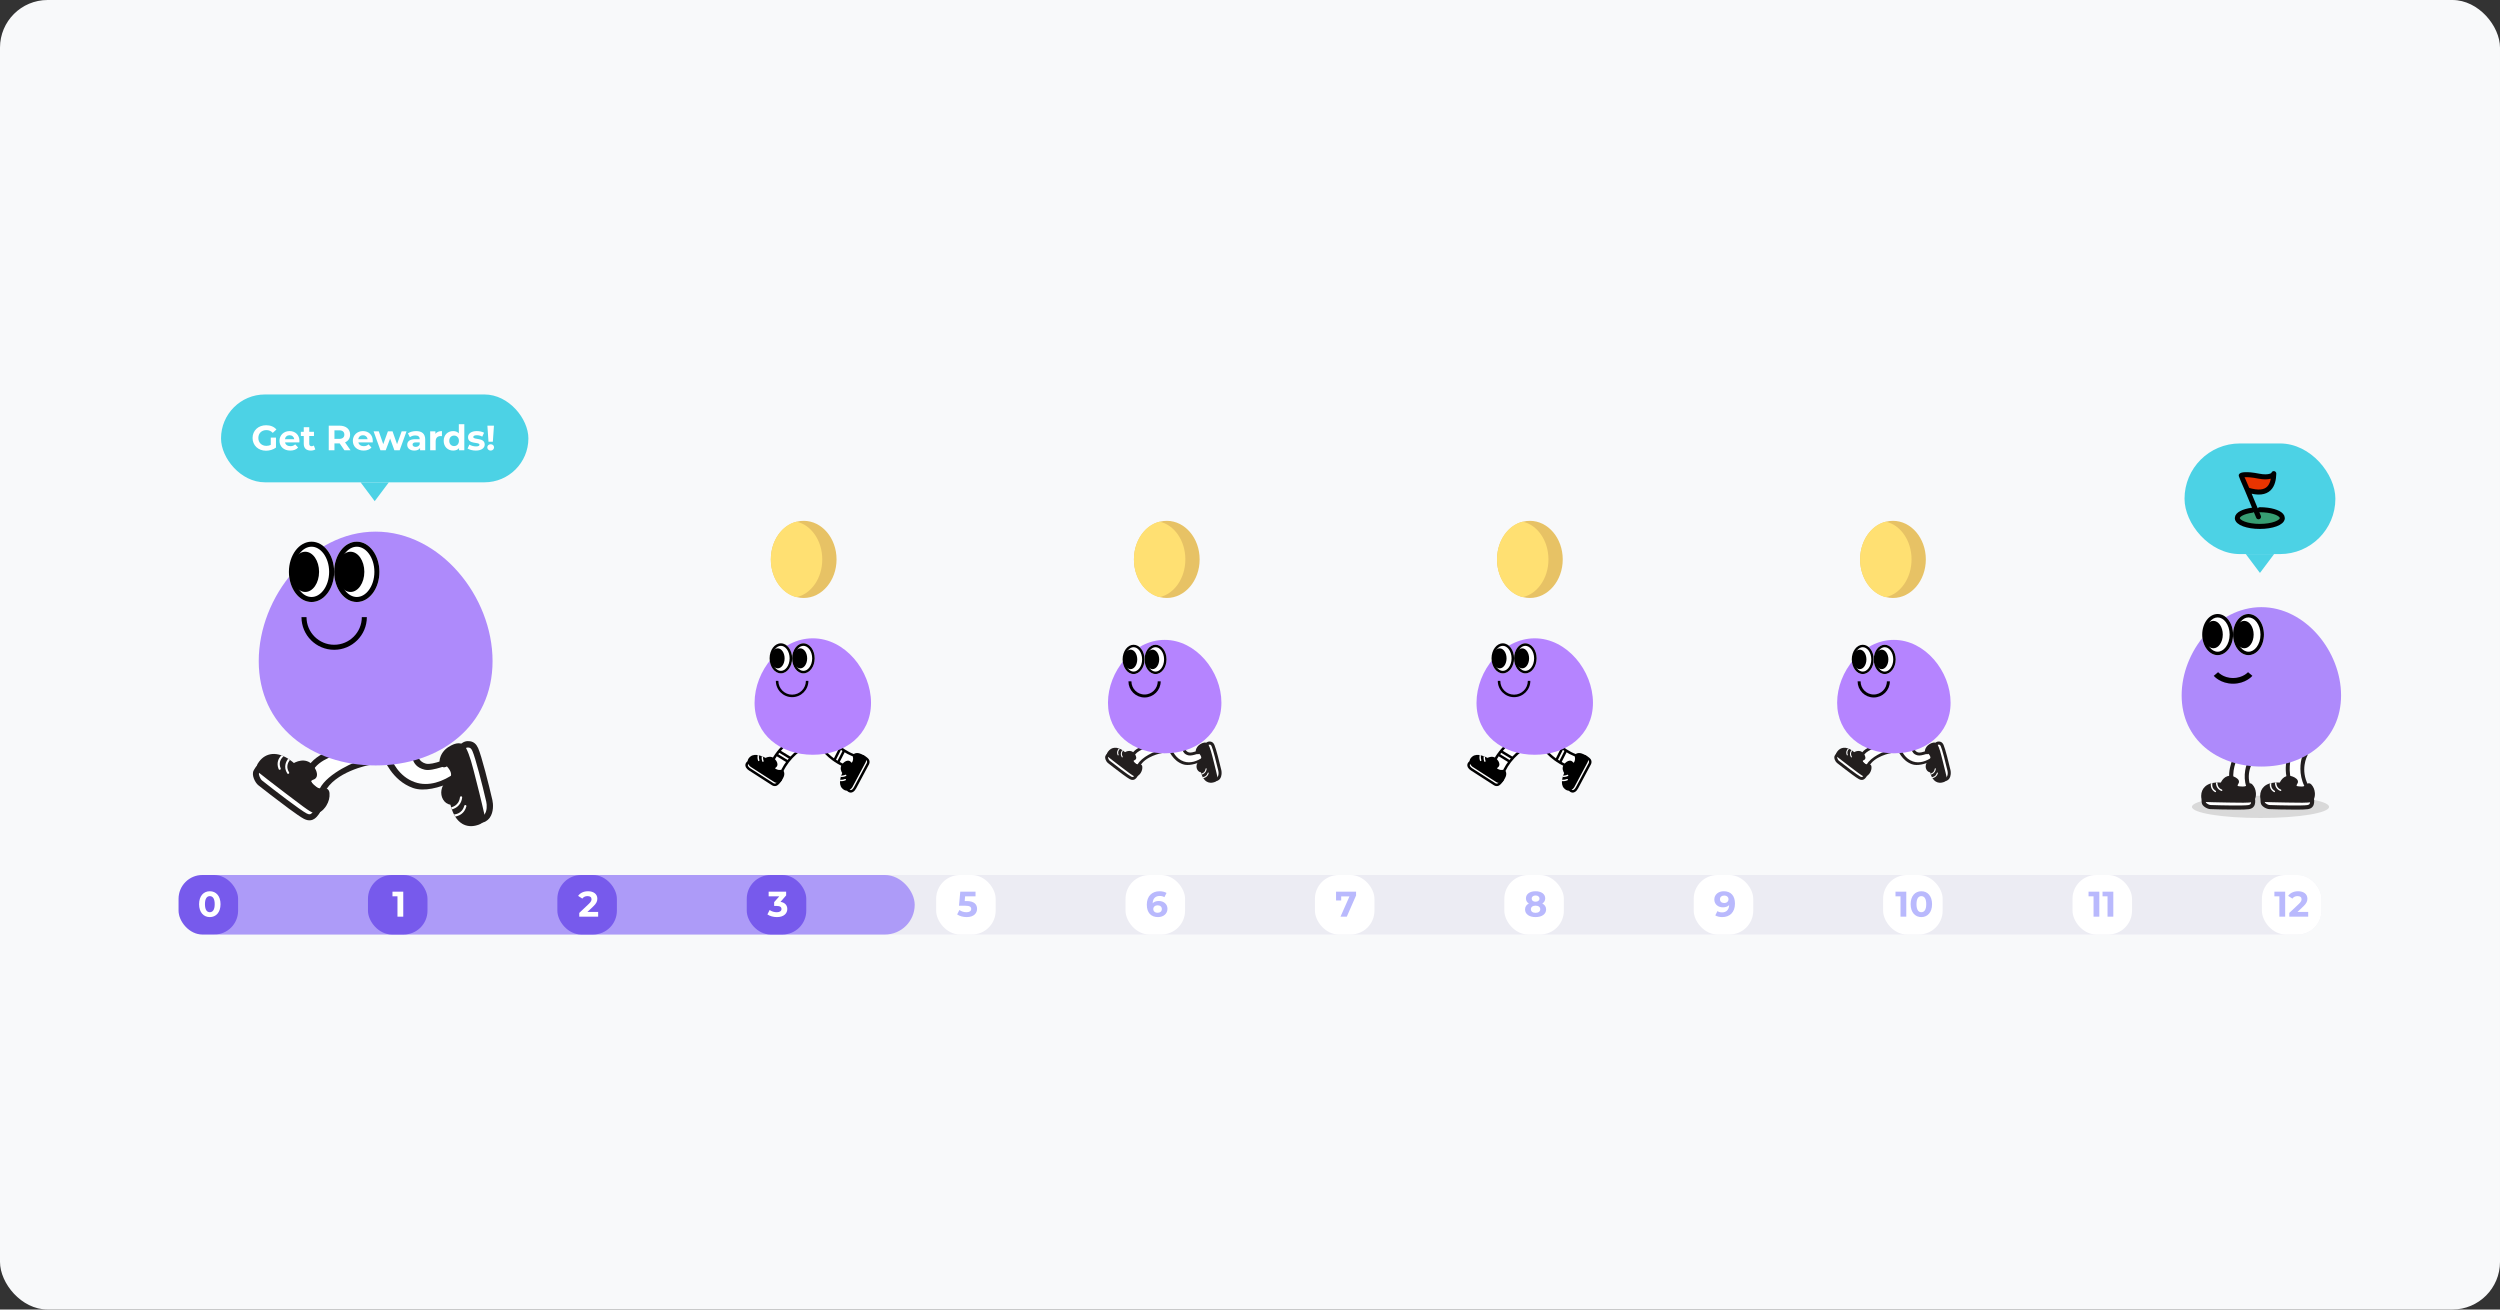 <svg width="840" height="440" viewBox="0 0 840 440" fill="none" xmlns="http://www.w3.org/2000/svg">
<rect x="0" y="0" width="840" height="440" fill="#333333" stroke="none"/>
<rect width="840" height="440" rx="16" fill="#F8F9FA"/>
<g clip-path="url(#clip0_3643_11607)">
<path d="M103.42 260.989C104.193 254.157 113.371 252.175 113.371 252.175L119.047 258.568C119.047 258.568 111.757 258.109 108.093 265.936C108.093 265.936 106.261 266.262 104.922 264.868C103.86 263.761 103.228 262.662 103.411 260.988L103.42 260.989Z" fill="white"/>
<path d="M104.176 265.594C105.861 267.349 108.151 266.968 108.248 266.949C108.585 266.889 108.878 266.663 109.024 266.355C112.323 259.309 123.987 257.012 124.253 257.028C124.668 257.051 125.064 256.821 125.256 256.44C125.448 256.059 125.39 255.618 125.119 255.306L115.106 251.503C114.863 251.23 114.494 251.116 114.138 251.196C113.733 251.285 103.249 253.405 102.396 260.904C102.147 263.139 103.151 264.526 104.176 265.594ZM107.449 264.944C106.98 264.916 106.263 264.761 105.678 264.152C104.644 263.074 104.308 262.244 104.444 261.083C105.022 256.013 112.066 253.897 113.964 253.349L122.217 255.169C119.639 255.64 110.112 259.782 107.454 264.939L107.449 264.944Z" fill="#221E1E"/>
<path d="M106.637 270.527C107.569 271.439 106.174 273.517 105.104 274.266C104.505 274.681 103.693 274.805 102.586 274.234C100.314 273.067 91.135 265.998 87.422 263.05C86.548 262.357 85.618 260.255 86.13 259.365C86.642 258.475 87.106 257.331 88.5 257.979C91.019 259.151 97.284 263.499 98.317 264.216C98.415 264.288 98.507 264.356 98.588 264.441L106.652 270.53L106.637 270.527Z" fill="white"/>
<path d="M96.881 271.566C99.151 273.235 101.158 274.635 102.118 275.132C103.786 275.989 104.982 275.585 105.68 275.091C106.707 274.379 107.836 272.843 107.945 271.531C108.016 270.66 107.656 270.111 107.348 269.8C107.315 269.776 107.281 269.742 107.252 269.713L99.238 263.66C99.13 263.556 99.014 263.462 98.885 263.375C97.669 262.531 91.485 258.244 88.924 257.049C86.801 256.058 85.798 257.854 85.374 258.625L85.25 258.852C84.384 260.371 85.731 262.989 86.793 263.837C88.317 265.05 92.997 268.702 96.89 271.564L96.881 271.566ZM105.932 271.258C106.03 271.616 105.344 272.856 104.527 273.43C104.378 273.53 103.986 273.812 103.052 273.327C100.964 272.253 92.108 265.473 88.054 262.248C87.444 261.766 86.856 260.26 87.016 259.849L87.149 259.611C87.653 258.698 87.684 258.713 88.068 258.886C90.535 260.037 97.002 264.533 97.731 265.035C97.781 265.071 97.829 265.108 97.871 265.154C97.903 265.178 97.937 265.212 97.971 265.245L105.932 271.258Z" fill="#221E1E"/>
<path d="M105.817 272.156C107.078 272.403 108.304 270.838 108.737 270.125C109.289 269.214 109.763 268.044 109.642 266.612C109.494 264.885 108.601 267.4 105.634 265.218C102.667 263.036 101.398 260.164 98.321 257.424C94.266 253.812 90.331 253.368 87.964 256.519C87.438 257.223 86.838 258.141 87.723 258.808C87.723 258.808 92.704 262.781 96.379 265.517C100.751 268.766 104.552 271.913 105.813 272.161L105.817 272.156Z" fill="#221E1E"/>
<path d="M91.363 253.356C92.383 253.258 93.453 253.4 94.549 253.803C94.793 253.882 95.036 253.985 95.286 254.101C95.799 254.328 96.321 254.611 96.844 254.937C97.039 255.072 97.237 255.201 97.433 255.345C97.964 255.718 98.498 256.145 99.029 256.619C100.517 257.939 101.584 259.261 102.605 260.541C103.732 261.94 104.795 263.267 106.271 264.352C107.534 265.28 108.174 265.105 108.639 264.986C108.975 264.906 109.537 264.757 110.064 265.136C110.619 265.545 110.689 266.225 110.715 266.521C110.827 267.954 110.489 269.316 109.654 270.69C109.592 270.787 109.476 270.979 109.312 271.202C108.675 272.067 107.31 273.547 105.601 273.213C104.824 273.061 103.657 272.32 101.817 270.967C101 270.367 100.045 269.647 98.933 268.797C97.922 268.028 96.845 267.211 95.728 266.38C92.079 263.664 87.089 259.693 87.067 259.677C86.324 259.113 86.024 258.289 86.257 257.403C86.407 256.833 86.741 256.333 87.087 255.874C88.192 254.405 89.664 253.533 91.35 253.363L91.363 253.356ZM88.362 257.927L88.396 257.961C88.451 258.001 93.403 261.944 97.029 264.645C98.147 265.475 99.24 266.304 100.257 267.077C102.633 268.899 105.334 270.953 106.037 271.092C106.44 271.171 107.28 270.463 107.824 269.563C108.302 268.765 108.565 267.985 108.59 267.198C107.804 267.308 106.597 267.251 105.007 266.082C103.297 264.824 102.156 263.398 100.939 261.882C99.971 260.667 98.964 259.423 97.615 258.213C97.257 257.9 96.914 257.614 96.57 257.352C96.346 257.188 96.125 257.033 95.914 256.887C95.295 256.474 94.685 256.151 94.095 255.927C93.868 255.836 93.643 255.754 93.421 255.691C92.769 255.505 92.154 255.439 91.587 255.492C90.507 255.604 89.581 256.156 88.833 257.15C88.499 257.592 88.392 257.807 88.37 257.916L88.362 257.927Z" fill="#221E1E"/>
<path d="M102.916 263.814C103.164 263.477 103.015 261.638 105.076 260.957C106.052 260.634 105.157 258.667 104.328 257.73C101.94 255.035 98.434 257.783 98.434 257.783L102.916 263.814Z" fill="#221E1E"/>
<path d="M102.315 264.631C102.49 264.759 102.698 264.829 102.916 264.83C103.235 264.829 103.54 264.676 103.733 264.415C103.925 264.154 103.976 263.89 104.044 263.604C104.185 262.978 104.348 262.267 105.397 261.923C105.922 261.746 106.304 261.34 106.449 260.8C106.78 259.575 105.788 257.856 105.087 257.064C102.698 254.368 99.278 255.837 97.81 256.989C97.378 257.326 97.294 257.952 97.618 258.391L102.1 264.422C102.16 264.5 102.23 264.577 102.311 264.637L102.315 264.631ZM104.476 260.096C103.51 260.485 102.946 261.093 102.597 261.693L99.897 258.063C100.854 257.584 102.422 257.117 103.565 258.403C104.038 258.935 104.395 259.693 104.476 260.096Z" fill="#221E1E"/>
<path d="M96.253 255.844C96.109 256.142 95.975 256.496 95.9 256.894C95.736 257.721 95.811 258.749 96.507 259.857C96.531 259.891 96.561 259.93 96.594 259.954C96.709 260.038 96.87 260.048 97.003 259.969C97.171 259.866 97.219 259.642 97.115 259.474C96.628 258.687 96.505 257.976 96.556 257.359C96.587 256.929 96.713 256.552 96.846 256.247C97.088 255.712 97.394 255.375 97.424 255.347C97.232 255.197 97.033 255.068 96.839 254.933C96.72 255.072 96.469 255.391 96.249 255.85L96.253 255.844Z" fill="white"/>
<path d="M93.84 254.699C93.665 254.982 93.513 255.315 93.411 255.693C93.197 256.441 93.184 257.371 93.637 258.443C93.666 258.506 93.707 258.553 93.756 258.589C93.854 258.661 93.992 258.679 94.115 258.626C94.293 258.555 94.381 258.344 94.305 258.162C93.934 257.286 93.936 256.531 94.095 255.927C94.195 255.539 94.361 255.2 94.538 254.936C94.859 254.442 95.218 254.16 95.252 254.136C95.27 254.123 95.278 254.112 95.294 254.091C95.053 253.973 94.801 253.871 94.557 253.792C94.368 253.98 94.091 254.289 93.849 254.698L93.84 254.699Z" fill="white"/>
<path d="M153.424 260.613C149.185 263.678 143.181 265.116 138.37 263.416C131.477 260.978 129.638 254.036 129.638 254.036L138.37 249.741C138.37 249.741 136.351 255.659 143.367 257.334C146.505 258.082 151.938 255.354 154.717 254.925C155.814 254.759 155.565 254.947 155.442 256.075C155.405 256.419 155.338 257.704 155.211 258.097C154.755 259.504 154.757 259.64 153.415 260.61L153.424 260.613Z" fill="white"/>
<path d="M151.729 262.807C152.493 262.463 153.263 262.018 154.03 261.467C155.466 260.425 155.668 260.083 156.141 258.614L156.198 258.444C156.325 258.067 156.378 257.412 156.439 256.593C156.454 256.427 156.461 256.294 156.469 256.214C156.487 256.039 156.509 255.892 156.531 255.76C156.6 255.288 156.685 254.702 156.219 254.226C155.727 253.725 155.055 253.83 154.557 253.909C154.065 253.986 153.583 254.066 153.094 254.149C150.827 254.545 145.501 257.167 143.108 256.593C138.637 255.379 140.981 249.855 139.381 249.583C139.324 249.259 139.123 248.976 138.832 248.825C138.542 248.675 138.205 248.666 137.921 248.81L129.189 253.105C128.915 253.236 128.725 253.489 128.658 253.785C128.591 254.082 128.654 254.403 128.839 254.647C128.993 254.859 131.635 262.245 138.753 264.756C142.552 266.098 147.676 264.639 151.744 262.808L151.729 262.807ZM154.432 256.035C154.423 256.131 154.41 256.25 154.403 256.398C154.375 256.715 154.313 257.565 154.258 257.773L154.207 257.94C153.972 258.67 153.514 259.282 152.832 259.776C148.963 262.575 144 264.442 139.381 262.807C133.931 260.935 131.673 255.623 131.284 254.399L137.856 251.168C138.643 252.67 137.513 257.384 142.691 258.614C145.489 259.281 151.117 256.606 153.482 256.197C153.806 256.142 154.12 256.084 154.438 256.032L154.432 256.035Z" fill="#221E1E"/>
<path d="M153.96 252.487C153.872 251.752 154.808 251.49 155.504 250.831C156.324 250.054 157.14 250.037 157.761 250.141C158.502 250.268 159.151 250.658 159.683 251.836C160.777 254.249 163.309 264.281 164.418 269.135C164.674 270.272 164.828 272.757 163.598 274.304C162.896 275.19 161.304 276.005 160.593 274.587C159.307 272.014 157.021 264.371 156.649 263.109C156.615 262.987 156.587 262.87 156.572 262.745L153.956 252.493L153.96 252.487Z" fill="white"/>
<path d="M164.581 274.714C165.888 272.839 165.746 270.167 165.444 268.839C164.336 263.986 161.787 253.879 160.645 251.344C160.035 249.997 159.187 249.272 157.976 249.067C156.766 248.862 155.699 249.192 154.799 250.046C154.644 250.196 154.441 250.329 154.235 250.479C153.688 250.851 152.774 251.483 152.914 252.654C152.916 252.7 152.928 252.743 152.939 252.787L155.537 262.981C155.561 263.14 155.594 263.287 155.638 263.442C156.076 264.927 158.333 272.453 159.649 275.091C160.045 275.882 160.707 276.352 161.51 276.415C162.645 276.496 163.784 275.737 164.413 274.943C164.467 274.865 164.531 274.786 164.585 274.708L164.581 274.714ZM155.06 252.464C155.15 252.394 155.265 252.314 155.362 252.249C155.619 252.073 155.913 251.87 156.206 251.595C156.672 251.157 157.077 251.111 157.542 251.195C157.907 251.254 158.3 251.395 158.721 252.319C159.713 254.501 162.104 263.814 163.388 269.411C163.637 270.498 163.678 272.514 162.794 273.637C162.493 274.021 161.999 274.28 161.763 274.267C161.732 274.263 161.65 274.259 161.552 274.048C160.288 271.517 157.934 263.631 157.675 262.741C157.66 262.677 157.645 262.614 157.634 262.544C157.632 262.499 157.621 262.455 157.609 262.411L155.074 252.456L155.06 252.464Z" fill="#221E1E"/>
<path d="M155.306 276.784C156.777 277.659 158.525 277.821 160.358 277.254C160.926 277.082 161.95 276.766 162.528 275.936C162.57 275.876 162.606 275.813 162.642 275.749C162.846 275.395 163.044 274.796 162.846 274.011C162.842 273.981 161.359 267.456 160.151 262.853C159.773 261.418 159.426 260.023 159.098 258.721C157.952 254.152 156.855 251.489 156.082 250.595C154.618 248.91 152.157 250.184 151.6 250.461C150.354 251.083 148.901 252.137 148.103 253.986C147.65 255.072 147.407 256.623 148.225 257.415C148.656 257.84 149.295 257.931 149.874 257.659C149.967 257.609 150.047 257.568 150.127 257.526C150.136 257.514 150.146 257.512 150.155 257.51C150.248 257.583 150.411 257.75 150.642 258.062C151.325 258.999 151.884 259.957 151.355 261.335C150.982 261.555 150.426 261.939 149.856 262.527C148.188 264.229 147.77 266.733 148.863 268.612C149.431 269.594 150.282 270.205 151.359 270.396C151.424 270.69 151.508 270.97 151.582 271.252L151.612 271.318L151.803 271.93L151.819 271.968C152.024 272.572 152.264 273.138 152.531 273.653C152.661 273.903 152.794 274.138 152.937 274.37C153.591 275.421 154.387 276.233 155.304 276.774L155.306 276.784Z" fill="#221E1E"/>
<path d="M151.815 271.974C152.22 271.866 153.588 271.444 154.491 270.148C154.878 269.593 155.184 268.875 155.288 267.962C155.311 267.747 155.156 267.569 154.955 267.553C154.745 267.539 154.566 267.699 154.538 267.91C154.214 270.753 151.702 271.238 151.598 271.254L151.593 271.26L151.821 271.978L151.815 271.974Z" fill="white"/>
<path d="M152.933 274.376C153.597 274.271 155.028 273.894 155.989 272.514C156.285 272.09 156.531 271.579 156.699 270.95C156.758 270.743 156.642 270.547 156.441 270.495C156.24 270.444 156.041 270.572 155.981 270.778C155.224 273.551 152.688 273.647 152.581 273.643C152.561 273.647 152.545 273.645 152.526 273.649C152.656 273.899 152.788 274.134 152.931 274.366L152.933 274.376Z" fill="white"/>
<path d="M165.5 222.133C165.5 243.828 147.913 257.192 126.217 257.192C104.522 257.192 86.934 243.828 86.934 222.133C86.934 200.437 104.522 178.626 126.217 178.626C147.913 178.626 165.5 200.437 165.5 222.133Z" fill="#AE8AFB"/>
<path d="M112.278 192.142C112.278 197.741 108.874 202.28 104.675 202.28C100.476 202.28 97.072 197.741 97.072 192.142C97.072 186.544 100.476 182.005 104.675 182.005C108.874 182.005 112.278 186.544 112.278 192.142Z" fill="white"/>
<path fill-rule="evenodd" clip-rule="evenodd" d="M108.7 198.297C109.836 196.782 110.589 194.612 110.589 192.142C110.589 189.673 109.836 187.503 108.7 185.988C107.564 184.473 106.123 183.694 104.675 183.694C103.226 183.694 101.786 184.473 100.65 185.988C99.514 187.503 98.761 189.673 98.761 192.142C98.761 194.612 99.514 196.782 100.65 198.297C101.786 199.812 103.226 200.59 104.675 200.59C106.123 200.59 107.564 199.812 108.7 198.297ZM104.675 202.28C108.874 202.28 112.278 197.741 112.278 192.142C112.278 186.544 108.874 182.005 104.675 182.005C100.476 182.005 97.072 186.544 97.072 192.142C97.072 197.741 100.476 202.28 104.675 202.28Z" fill="black"/>
<ellipse cx="102.563" cy="192.142" rx="4.646" ry="6.758" fill="black"/>
<path d="M127.485 192.142C127.485 197.741 124.081 202.28 119.882 202.28C115.682 202.28 112.278 197.741 112.278 192.142C112.278 186.544 115.682 182.005 119.882 182.005C124.081 182.005 127.485 186.544 127.485 192.142Z" fill="white"/>
<path fill-rule="evenodd" clip-rule="evenodd" d="M123.906 198.297C125.042 196.782 125.795 194.612 125.795 192.142C125.795 189.673 125.042 187.503 123.906 185.988C122.77 184.473 121.33 183.694 119.882 183.694C118.433 183.694 116.993 184.473 115.857 185.988C114.721 187.503 113.968 189.673 113.968 192.142C113.968 194.612 114.721 196.782 115.857 198.297C116.993 199.812 118.433 200.59 119.882 200.59C121.33 200.59 122.77 199.812 123.906 198.297ZM119.882 202.28C124.081 202.28 127.485 197.741 127.485 192.142C127.485 186.544 124.081 182.005 119.882 182.005C115.682 182.005 112.278 186.544 112.278 192.142C112.278 197.741 115.682 202.28 119.882 202.28Z" fill="black"/>
<ellipse cx="117.769" cy="192.142" rx="4.646" ry="6.758" fill="black"/>
<path d="M122.416 207.349C122.416 212.948 117.877 217.486 112.278 217.486C106.679 217.486 102.141 212.948 102.141 207.349" stroke="black" stroke-width="1.69"/>
</g>
<rect x="74.265" y="132.541" width="103.275" height="29.517" rx="14.758" fill="#4CD2E5"/>
<path d="M90.978 149.455V147.03H92.729V150.389C91.818 151.075 90.564 151.441 89.382 151.441C86.78 151.441 84.864 149.656 84.864 147.16C84.864 144.665 86.78 142.879 89.417 142.879C90.872 142.879 92.078 143.375 92.882 144.31L91.652 145.445C91.049 144.806 90.351 144.511 89.512 144.511C87.903 144.511 86.803 145.587 86.803 147.16C86.803 148.709 87.903 149.809 89.488 149.809C90.008 149.809 90.493 149.715 90.978 149.455ZM100.611 148.142C100.611 148.284 100.588 148.485 100.576 148.638H95.762C95.94 149.431 96.614 149.916 97.584 149.916C98.258 149.916 98.743 149.715 99.18 149.301L100.162 150.365C99.57 151.039 98.683 151.394 97.536 151.394C95.336 151.394 93.905 150.01 93.905 148.118C93.905 146.214 95.36 144.842 97.3 144.842C99.168 144.842 100.611 146.096 100.611 148.142ZM97.311 146.238C96.472 146.238 95.869 146.746 95.739 147.562H98.873C98.743 146.758 98.139 146.238 97.311 146.238ZM105.447 149.691L105.944 150.992C105.565 151.264 105.009 151.394 104.442 151.394C102.94 151.394 102.064 150.625 102.064 149.112V146.498H101.083V145.078H102.064V143.529H103.909V145.078H105.494V146.498H103.909V149.088C103.909 149.632 104.205 149.928 104.702 149.928C104.974 149.928 105.246 149.845 105.447 149.691ZM117.792 151.3H115.734L114.137 148.993H114.043H112.375V151.3H110.459V143.021H114.043C116.254 143.021 117.638 144.168 117.638 146.025C117.638 147.266 117.011 148.177 115.935 148.638L117.792 151.3ZM115.699 146.025C115.699 145.114 115.107 144.582 113.936 144.582H112.375V147.468H113.936C115.107 147.468 115.699 146.923 115.699 146.025ZM125.259 148.142C125.259 148.284 125.235 148.485 125.224 148.638H120.41C120.587 149.431 121.261 149.916 122.231 149.916C122.905 149.916 123.39 149.715 123.828 149.301L124.81 150.365C124.218 151.039 123.331 151.394 122.184 151.394C119.984 151.394 118.553 150.01 118.553 148.118C118.553 146.214 120.008 144.842 121.947 144.842C123.816 144.842 125.259 146.096 125.259 148.142ZM121.959 146.238C121.12 146.238 120.516 146.746 120.386 147.562H123.52C123.39 146.758 122.787 146.238 121.959 146.238ZM134.958 144.937H136.591L134.284 151.3H132.51L131.079 147.349L129.601 151.3H127.827L125.532 144.937H127.271L128.773 149.242L130.334 144.937H131.895L133.409 149.242L134.958 144.937ZM139.807 144.842C141.747 144.842 142.87 145.741 142.87 147.669V151.3H141.143V150.507C140.8 151.087 140.138 151.394 139.204 151.394C137.714 151.394 136.826 150.566 136.826 149.466C136.826 148.343 137.619 147.562 139.559 147.562H141.025C141.025 146.77 140.552 146.308 139.559 146.308C138.884 146.308 138.187 146.533 137.725 146.9L137.063 145.611C137.761 145.114 138.79 144.842 139.807 144.842ZM139.665 150.152C140.28 150.152 140.812 149.868 141.025 149.289V148.638H139.76C138.896 148.638 138.624 148.958 138.624 149.384C138.624 149.845 139.015 150.152 139.665 150.152ZM146.302 145.776C146.752 145.161 147.509 144.842 148.49 144.842V146.545C148.337 146.533 148.218 146.521 148.076 146.521C147.059 146.521 146.385 147.077 146.385 148.295V151.3H144.54V144.937H146.302V145.776ZM154.166 142.524H156.011V151.3H154.249V150.566C153.787 151.122 153.113 151.394 152.262 151.394C150.464 151.394 149.08 150.117 149.08 148.118C149.08 146.119 150.464 144.842 152.262 144.842C153.042 144.842 153.705 145.09 154.166 145.611V142.524ZM152.581 149.88C153.492 149.88 154.201 149.218 154.201 148.118C154.201 147.018 153.492 146.356 152.581 146.356C151.659 146.356 150.949 147.018 150.949 148.118C150.949 149.218 151.659 149.88 152.581 149.88ZM159.859 151.394C158.783 151.394 157.695 151.098 157.104 150.708L157.719 149.384C158.286 149.75 159.15 149.999 159.93 149.999C160.782 149.999 161.101 149.774 161.101 149.419C161.101 148.378 157.257 149.443 157.257 146.9C157.257 145.693 158.345 144.842 160.202 144.842C161.078 144.842 162.047 145.043 162.651 145.398L162.036 146.711C161.409 146.356 160.782 146.238 160.202 146.238C159.374 146.238 159.02 146.498 159.02 146.829C159.02 147.917 162.863 146.864 162.863 149.372C162.863 150.554 161.764 151.394 159.859 151.394ZM164.132 148.426L163.765 143.021H165.965L165.598 148.426H164.132ZM164.865 151.394C164.203 151.394 163.73 150.909 163.73 150.318C163.73 149.715 164.203 149.265 164.865 149.265C165.528 149.265 166.001 149.715 166.001 150.318C166.001 150.909 165.528 151.394 164.865 151.394Z" fill="white"/>
<path d="M125.902 168.394L121.147 162.058L130.658 162.058L125.902 168.394Z" fill="#4CD2E5"/>
<rect x="60" y="294" width="720" height="20" rx="8" fill="#ECECF3"/>
<rect x="63.845" y="294" width="243.496" height="20" rx="10" fill="#AD9BF8"/>
<g clip-path="url(#clip1_3643_11607)">
<rect x="60" y="294" width="20" height="20" rx="8" fill="#775AEC"/>
<path d="M70.496 308.144C68.432 308.144 66.896 306.572 66.896 303.8C66.896 301.028 68.432 299.456 70.496 299.456C72.572 299.456 74.096 301.028 74.096 303.8C74.096 306.572 72.572 308.144 70.496 308.144ZM70.496 306.5C71.468 306.5 72.14 305.708 72.14 303.8C72.14 301.892 71.468 301.1 70.496 301.1C69.536 301.1 68.864 301.892 68.864 303.8C68.864 305.708 69.536 306.5 70.496 306.5Z" fill="white"/>
</g>
<g clip-path="url(#clip2_3643_11607)">
<rect x="123.636" y="294" width="20" height="20" rx="8" fill="#775AEC"/>
<path d="M131.871 299.6H135.495V308H133.551V301.16H131.871V299.6Z" fill="white"/>
</g>
<g clip-path="url(#clip3_3643_11607)">
<rect x="187.273" y="294" width="20" height="20" rx="8" fill="#775AEC"/>
<path d="M197.366 306.416H200.978V308H194.63V306.74L197.87 303.68C198.614 302.972 198.746 302.54 198.746 302.132C198.746 301.472 198.29 301.088 197.402 301.088C196.682 301.088 196.07 301.364 195.662 301.928L194.246 301.016C194.894 300.068 196.07 299.456 197.582 299.456C199.454 299.456 200.702 300.416 200.702 301.94C200.702 302.756 200.474 303.5 199.298 304.592L197.366 306.416Z" fill="white"/>
</g>
<g clip-path="url(#clip4_3643_11607)">
<rect x="250.909" y="294" width="20" height="20" rx="8" fill="#775AEC"/>
<path d="M262.25 303.02C263.762 303.26 264.53 304.196 264.53 305.432C264.53 306.848 263.438 308.144 261.05 308.144C259.874 308.144 258.662 307.82 257.846 307.244L258.602 305.756C259.238 306.236 260.126 306.512 261.002 306.512C261.974 306.512 262.574 306.116 262.574 305.432C262.574 304.796 262.106 304.4 261.002 304.4H260.114V303.116L261.842 301.16H258.266V299.6H264.146V300.86L262.25 303.02Z" fill="white"/>
</g>
<rect x="314.545" y="294" width="20" height="20" rx="8" fill="white"/>
<path d="M324.825 302.756C327.309 302.756 328.293 303.872 328.293 305.36C328.293 306.848 327.201 308.144 324.801 308.144C323.637 308.144 322.413 307.82 321.597 307.244L322.365 305.756C323.001 306.236 323.877 306.512 324.753 306.512C325.725 306.512 326.325 306.104 326.325 305.42C326.325 304.76 325.893 304.328 324.369 304.328H322.221L322.653 299.6H327.777V301.16H324.273L324.141 302.756H324.825Z" fill="#B9B9FD"/>
<rect x="378.182" y="294" width="20" height="20" rx="8" fill="white"/>
<path d="M389.373 302.732C390.993 302.732 392.265 303.764 392.265 305.348C392.265 307.064 390.861 308.144 389.085 308.144C386.769 308.144 385.329 306.692 385.329 303.98C385.329 301.076 387.081 299.456 389.613 299.456C390.501 299.456 391.365 299.66 391.953 300.032L391.233 301.46C390.765 301.148 390.225 301.04 389.661 301.04C388.257 301.04 387.357 301.868 387.297 303.476C387.789 302.984 388.497 302.732 389.373 302.732ZM388.977 306.692C389.805 306.692 390.381 306.212 390.381 305.444C390.381 304.676 389.817 304.184 388.953 304.184C388.101 304.184 387.501 304.712 387.501 305.444C387.501 306.164 388.041 306.692 388.977 306.692Z" fill="#B9B9FD"/>
<rect x="441.818" y="294" width="20" height="20" rx="8" fill="white"/>
<path d="M448.91 299.6H455.642V300.86L452.522 308H450.41L453.422 301.184H450.638V302.552H448.91V299.6Z" fill="#B9B9FD"/>
<rect x="505.455" y="294" width="20" height="20" rx="8" fill="white"/>
<path d="M518.21 303.584C519.026 303.992 519.494 304.664 519.494 305.564C519.494 307.148 518.078 308.144 515.942 308.144C513.818 308.144 512.414 307.148 512.414 305.564C512.414 304.664 512.882 303.992 513.686 303.584C513.062 303.2 512.714 302.612 512.714 301.856C512.714 300.38 514.034 299.456 515.942 299.456C517.874 299.456 519.194 300.38 519.194 301.856C519.194 302.612 518.834 303.2 518.21 303.584ZM515.942 300.884C515.162 300.884 514.646 301.28 514.646 301.94C514.646 302.576 515.15 302.972 515.942 302.972C516.746 302.972 517.262 302.576 517.262 301.94C517.262 301.28 516.734 300.884 515.942 300.884ZM515.942 306.716C516.914 306.716 517.526 306.248 517.526 305.504C517.526 304.76 516.914 304.304 515.942 304.304C514.982 304.304 514.382 304.76 514.382 305.504C514.382 306.248 514.982 306.716 515.942 306.716Z" fill="#B9B9FD"/>
<rect x="569.091" y="294" width="20" height="20" rx="8" fill="white"/>
<path d="M579.191 299.456C581.519 299.456 582.947 300.908 582.947 303.62C582.947 306.524 581.207 308.144 578.663 308.144C577.775 308.144 576.923 307.94 576.335 307.568L577.055 306.14C577.511 306.452 578.051 306.56 578.627 306.56C580.019 306.56 580.931 305.732 580.991 304.112C580.499 304.604 579.779 304.868 578.903 304.868C577.283 304.868 576.011 303.836 576.011 302.252C576.011 300.536 577.415 299.456 579.191 299.456ZM579.335 303.416C580.187 303.416 580.775 302.888 580.775 302.156C580.775 301.436 580.235 300.908 579.311 300.908C578.483 300.908 577.907 301.388 577.907 302.156C577.907 302.924 578.471 303.416 579.335 303.416Z" fill="#B9B9FD"/>
<rect x="632.727" y="294" width="20" height="20" rx="8" fill="white"/>
<path d="M636.889 299.6H640.513V308H638.569V301.16H636.889V299.6ZM645.572 308.144C643.508 308.144 641.972 306.572 641.972 303.8C641.972 301.028 643.508 299.456 645.572 299.456C647.648 299.456 649.172 301.028 649.172 303.8C649.172 306.572 647.648 308.144 645.572 308.144ZM645.572 306.5C646.544 306.5 647.216 305.708 647.216 303.8C647.216 301.892 646.544 301.1 645.572 301.1C644.612 301.1 643.94 301.892 643.94 303.8C643.94 305.708 644.612 306.5 645.572 306.5Z" fill="#B9B9FD"/>
<rect x="696.364" y="294" width="20" height="20" rx="8" fill="white"/>
<path d="M701.749 299.6H705.373V308H703.429V301.16H701.749V299.6ZM706.448 299.6H710.072V308H708.128V301.16H706.448V299.6Z" fill="#B9B9FD"/>
<rect x="760" y="294" width="20" height="20" rx="8" fill="white"/>
<path d="M764.195 299.6H767.819V308H765.875V301.16H764.195V299.6ZM771.943 306.416H775.555V308H769.207V306.74L772.447 303.68C773.191 302.972 773.323 302.54 773.323 302.132C773.323 301.472 772.867 301.088 771.979 301.088C771.259 301.088 770.647 301.364 770.239 301.928L768.823 301.016C769.471 300.068 770.647 299.456 772.159 299.456C774.031 299.456 775.279 300.416 775.279 301.94C775.279 302.756 775.051 303.5 773.875 304.592L771.943 306.416Z" fill="#B9B9FD"/>
<ellipse cx="270.04" cy="187.96" rx="11.04" ry="12.96" fill="#E7C265"/>
<path fill-rule="evenodd" clip-rule="evenodd" d="M267.64 200.638C272.553 199.553 276.28 194.29 276.28 187.96C276.28 181.631 272.553 176.367 267.64 175.282C262.727 176.367 259 181.631 259 187.96C259 194.29 262.727 199.553 267.64 200.638Z" fill="#FFE072"/>
<ellipse cx="392.04" cy="187.96" rx="11.04" ry="12.96" fill="#E7C265"/>
<path fill-rule="evenodd" clip-rule="evenodd" d="M389.64 200.638C394.553 199.553 398.28 194.29 398.28 187.96C398.28 181.631 394.553 176.367 389.64 175.282C384.727 176.367 381 181.631 381 187.96C381 194.29 384.727 199.553 389.64 200.638Z" fill="#FFE072"/>
<ellipse cx="636.04" cy="187.96" rx="11.04" ry="12.96" fill="#E7C265"/>
<path fill-rule="evenodd" clip-rule="evenodd" d="M633.64 200.638C638.553 199.553 642.28 194.29 642.28 187.96C642.28 181.631 638.553 176.367 633.64 175.282C628.727 176.367 625 181.631 625 187.96C625 194.29 628.727 199.553 633.64 200.638Z" fill="#FFE072"/>
<ellipse cx="514.04" cy="187.96" rx="11.04" ry="12.96" fill="#E7C265"/>
<path fill-rule="evenodd" clip-rule="evenodd" d="M511.64 200.638C516.553 199.553 520.28 194.29 520.28 187.96C520.28 181.631 516.553 176.367 511.64 175.282C506.727 176.367 503 181.631 503 187.96C503 194.29 506.727 199.553 511.64 200.638Z" fill="#FFE072"/>
<g clip-path="url(#clip5_3643_11607)">
<path d="M380.276 254.956C380.651 251.642 385.104 250.681 385.104 250.681L387.858 253.782C387.858 253.782 384.321 253.56 382.544 257.357C382.544 257.357 381.655 257.515 381.005 256.838C380.49 256.302 380.183 255.768 380.272 254.956L380.276 254.956Z" fill="white"/>
<path d="M380.643 257.191C381.46 258.042 382.571 257.858 382.619 257.849C382.782 257.819 382.924 257.71 382.995 257.56C384.595 254.142 390.254 253.028 390.383 253.036C390.584 253.046 390.776 252.935 390.869 252.75C390.962 252.565 390.934 252.351 390.803 252.2L385.945 250.355C385.828 250.223 385.649 250.167 385.476 250.206C385.279 250.249 380.193 251.278 379.779 254.916C379.658 256 380.146 256.673 380.643 257.191ZM382.231 256.876C382.003 256.862 381.655 256.787 381.372 256.491C380.87 255.969 380.707 255.566 380.773 255.003C381.053 252.543 384.47 251.517 385.391 251.251L389.395 252.134C388.144 252.362 383.523 254.372 382.233 256.873L382.231 256.876Z" fill="#221E1E"/>
<path d="M381.837 259.584C382.289 260.026 381.612 261.035 381.093 261.398C380.803 261.599 380.408 261.659 379.871 261.382C378.77 260.816 374.316 257.387 372.515 255.957C372.091 255.62 371.64 254.601 371.888 254.169C372.137 253.737 372.362 253.182 373.038 253.497C374.26 254.065 377.3 256.174 377.801 256.523C377.848 256.557 377.893 256.59 377.932 256.631L381.844 259.585L381.837 259.584Z" fill="white"/>
<path d="M377.104 260.088C378.205 260.898 379.179 261.577 379.645 261.818C380.454 262.234 381.034 262.038 381.372 261.798C381.871 261.453 382.418 260.708 382.471 260.071C382.506 259.648 382.331 259.382 382.182 259.231C382.166 259.22 382.149 259.203 382.135 259.189L378.247 256.253C378.195 256.202 378.139 256.157 378.076 256.115C377.486 255.705 374.486 253.625 373.244 253.045C372.214 252.565 371.727 253.436 371.522 253.81L371.461 253.92C371.041 254.657 371.694 255.927 372.21 256.339C372.949 256.927 375.22 258.698 377.108 260.087L377.104 260.088ZM381.494 259.939C381.542 260.112 381.209 260.714 380.813 260.992C380.741 261.041 380.551 261.178 380.097 260.942C379.085 260.421 374.789 257.132 372.822 255.568C372.526 255.334 372.241 254.603 372.318 254.404L372.383 254.288C372.627 253.845 372.642 253.852 372.828 253.937C374.025 254.495 377.163 256.676 377.516 256.92C377.54 256.937 377.564 256.955 377.584 256.978C377.6 256.989 377.616 257.005 377.633 257.022L381.494 259.939Z" fill="#221E1E"/>
<path d="M381.439 260.374C382.051 260.494 382.646 259.735 382.855 259.389C383.123 258.947 383.354 258.379 383.295 257.685C383.223 256.847 382.79 258.067 381.35 257.008C379.911 255.95 379.295 254.557 377.803 253.227C375.835 251.475 373.926 251.26 372.778 252.788C372.523 253.13 372.232 253.575 372.661 253.899C372.661 253.899 375.077 255.826 376.86 257.154C378.982 258.73 380.826 260.257 381.437 260.377L381.439 260.374Z" fill="#221E1E"/>
<path d="M374.427 251.254C374.922 251.207 375.441 251.275 375.973 251.471C376.091 251.509 376.209 251.559 376.33 251.616C376.579 251.726 376.832 251.863 377.086 252.021C377.181 252.086 377.277 252.149 377.372 252.219C377.63 252.4 377.889 252.607 378.146 252.837C378.868 253.478 379.385 254.119 379.881 254.74C380.428 255.418 380.944 256.062 381.659 256.588C382.272 257.039 382.583 256.954 382.808 256.896C382.971 256.857 383.244 256.785 383.5 256.969C383.769 257.167 383.803 257.497 383.816 257.641C383.87 258.336 383.706 258.997 383.301 259.663C383.27 259.71 383.214 259.803 383.135 259.912C382.826 260.332 382.164 261.049 381.335 260.887C380.958 260.814 380.392 260.454 379.499 259.798C379.103 259.506 378.639 259.157 378.1 258.745C377.609 258.372 377.087 257.975 376.545 257.573C374.775 256.255 372.354 254.328 372.343 254.32C371.983 254.047 371.837 253.647 371.95 253.217C372.023 252.941 372.185 252.698 372.353 252.476C372.889 251.763 373.603 251.34 374.421 251.257L374.427 251.254ZM372.971 253.472L372.988 253.488C373.014 253.507 375.417 255.421 377.176 256.731C377.718 257.133 378.249 257.535 378.742 257.91C379.895 258.795 381.205 259.791 381.546 259.858C381.742 259.897 382.149 259.553 382.413 259.116C382.645 258.729 382.772 258.351 382.785 257.969C382.403 258.023 381.818 257.995 381.046 257.428C380.217 256.818 379.663 256.126 379.073 255.391C378.603 254.801 378.115 254.198 377.46 253.61C377.287 253.459 377.12 253.32 376.953 253.193C376.845 253.113 376.737 253.038 376.635 252.967C376.335 252.767 376.039 252.61 375.752 252.501C375.643 252.457 375.533 252.417 375.425 252.387C375.109 252.297 374.811 252.265 374.536 252.29C374.012 252.345 373.563 252.612 373.2 253.095C373.038 253.309 372.986 253.413 372.975 253.467L372.971 253.472Z" fill="#221E1E"/>
<path d="M380.032 256.328C380.152 256.164 380.079 255.272 381.08 254.941C381.553 254.785 381.119 253.831 380.717 253.376C379.558 252.068 377.857 253.402 377.857 253.402L380.032 256.328Z" fill="#221E1E"/>
<path d="M379.74 256.724C379.825 256.786 379.926 256.82 380.032 256.82C380.186 256.82 380.335 256.746 380.428 256.619C380.521 256.492 380.546 256.364 380.579 256.225C380.647 255.922 380.726 255.577 381.235 255.41C381.49 255.324 381.675 255.127 381.746 254.866C381.906 254.271 381.425 253.437 381.085 253.053C379.926 251.745 378.267 252.458 377.554 253.017C377.345 253.18 377.304 253.484 377.461 253.697L379.636 256.623C379.665 256.66 379.699 256.697 379.738 256.727L379.74 256.724ZM380.788 254.524C380.32 254.712 380.046 255.008 379.877 255.298L378.567 253.538C379.031 253.305 379.792 253.079 380.347 253.702C380.576 253.961 380.749 254.328 380.788 254.524Z" fill="#221E1E"/>
<path d="M376.799 252.461C376.73 252.605 376.664 252.777 376.628 252.97C376.549 253.371 376.585 253.87 376.922 254.407C376.934 254.424 376.949 254.443 376.965 254.455C377.02 254.496 377.098 254.5 377.163 254.462C377.244 254.412 377.268 254.303 377.218 254.222C376.981 253.84 376.922 253.495 376.946 253.196C376.961 252.987 377.023 252.804 377.087 252.656C377.204 252.397 377.353 252.233 377.367 252.219C377.274 252.147 377.178 252.084 377.083 252.019C377.026 252.086 376.904 252.241 376.797 252.463L376.799 252.461Z" fill="white"/>
<path d="M375.629 251.906C375.544 252.043 375.47 252.204 375.421 252.388C375.317 252.751 375.311 253.202 375.531 253.722C375.545 253.752 375.565 253.775 375.588 253.793C375.636 253.828 375.703 253.836 375.762 253.811C375.849 253.776 375.892 253.674 375.855 253.586C375.675 253.16 375.675 252.794 375.753 252.501C375.801 252.313 375.882 252.148 375.968 252.02C376.124 251.781 376.297 251.644 376.314 251.632C376.323 251.626 376.327 251.621 376.334 251.61C376.218 251.553 376.095 251.504 375.977 251.466C375.885 251.557 375.751 251.706 375.634 251.905L375.629 251.906Z" fill="white"/>
<path d="M404.534 254.775C402.478 256.262 399.566 256.96 397.231 256.135C393.887 254.952 392.995 251.585 392.995 251.585L397.231 249.501C397.231 249.501 396.252 252.372 399.656 253.184C401.178 253.547 403.814 252.224 405.162 252.016C405.694 251.935 405.573 252.026 405.514 252.573C405.496 252.74 405.463 253.364 405.402 253.554C405.18 254.237 405.181 254.303 404.53 254.774L404.534 254.775Z" fill="white"/>
<path d="M403.712 255.84C404.082 255.673 404.456 255.457 404.828 255.189C405.525 254.684 405.623 254.518 405.852 253.805L405.88 253.723C405.941 253.54 405.967 253.222 405.997 252.825C406.004 252.744 406.007 252.68 406.011 252.641C406.02 252.556 406.031 252.485 406.042 252.421C406.075 252.192 406.116 251.907 405.89 251.677C405.651 251.434 405.325 251.484 405.084 251.523C404.845 251.56 404.611 251.599 404.374 251.639C403.274 251.832 400.691 253.103 399.53 252.825C397.361 252.236 398.498 249.556 397.721 249.424C397.694 249.267 397.596 249.13 397.455 249.057C397.314 248.983 397.151 248.98 397.013 249.049L392.777 251.133C392.644 251.196 392.552 251.319 392.519 251.463C392.487 251.606 392.518 251.763 392.607 251.881C392.682 251.984 393.964 255.567 397.417 256.785C399.26 257.436 401.746 256.728 403.719 255.84L403.712 255.84ZM405.023 252.554C405.019 252.601 405.013 252.659 405.009 252.73C404.995 252.884 404.965 253.297 404.939 253.397L404.914 253.478C404.8 253.832 404.578 254.129 404.247 254.369C402.37 255.727 399.962 256.633 397.721 255.84C395.077 254.931 393.982 252.354 393.793 251.761L396.981 250.193C397.363 250.922 396.815 253.208 399.327 253.805C400.685 254.129 403.415 252.831 404.562 252.633C404.719 252.606 404.872 252.578 405.026 252.553L405.023 252.554Z" fill="#221E1E"/>
<path d="M404.795 250.833C404.752 250.476 405.206 250.349 405.543 250.029C405.941 249.652 406.337 249.644 406.638 249.695C406.998 249.756 407.313 249.945 407.571 250.517C408.102 251.687 409.33 256.554 409.868 258.909C409.992 259.46 410.067 260.666 409.47 261.416C409.13 261.846 408.357 262.242 408.012 261.554C407.388 260.306 406.28 256.598 406.099 255.985C406.082 255.926 406.069 255.87 406.062 255.809L404.793 250.836L404.795 250.833Z" fill="white"/>
<path d="M409.947 261.615C410.581 260.706 410.512 259.41 410.366 258.766C409.828 256.411 408.592 251.508 408.037 250.278C407.742 249.624 407.33 249.273 406.743 249.174C406.156 249.074 405.638 249.234 405.201 249.649C405.126 249.721 405.028 249.786 404.928 249.858C404.662 250.039 404.219 250.346 404.287 250.914C404.288 250.936 404.293 250.957 404.299 250.978L405.559 255.924C405.571 256.001 405.587 256.072 405.609 256.147C405.821 256.867 406.916 260.519 407.554 261.799C407.747 262.182 408.068 262.41 408.457 262.441C409.008 262.48 409.56 262.112 409.866 261.727C409.892 261.689 409.923 261.65 409.949 261.613L409.947 261.615ZM405.328 250.821C405.372 250.787 405.428 250.749 405.474 250.717C405.599 250.632 405.742 250.533 405.884 250.4C406.11 250.187 406.306 250.165 406.532 250.206C406.709 250.235 406.9 250.303 407.104 250.751C407.585 251.809 408.745 256.328 409.368 259.043C409.489 259.57 409.509 260.548 409.08 261.093C408.934 261.279 408.694 261.405 408.58 261.399C408.565 261.397 408.525 261.395 408.477 261.293C407.864 260.065 406.722 256.239 406.597 255.807C406.589 255.776 406.582 255.745 406.577 255.712C406.576 255.689 406.57 255.668 406.564 255.647L405.335 250.817L405.328 250.821Z" fill="#221E1E"/>
<path d="M405.447 262.62C406.161 263.044 407.009 263.123 407.898 262.848C408.174 262.764 408.67 262.611 408.951 262.208C408.971 262.179 408.989 262.149 409.006 262.118C409.105 261.946 409.201 261.655 409.105 261.275C409.103 261.26 408.384 258.094 407.798 255.861C407.614 255.165 407.446 254.488 407.287 253.857C406.731 251.64 406.199 250.349 405.824 249.915C405.114 249.097 403.919 249.715 403.649 249.85C403.045 250.152 402.34 250.663 401.953 251.56C401.733 252.087 401.615 252.839 402.012 253.223C402.221 253.43 402.531 253.473 402.812 253.342C402.857 253.318 402.896 253.297 402.935 253.277C402.939 253.271 402.944 253.27 402.949 253.269C402.993 253.305 403.072 253.386 403.185 253.537C403.516 253.992 403.787 254.456 403.53 255.125C403.35 255.232 403.08 255.418 402.803 255.703C401.994 256.529 401.792 257.744 402.322 258.655C402.597 259.132 403.01 259.428 403.532 259.521C403.564 259.663 403.605 259.799 403.641 259.936L403.655 259.968L403.748 260.265L403.756 260.283C403.855 260.576 403.971 260.851 404.101 261.101C404.164 261.222 404.229 261.336 404.298 261.449C404.615 261.958 405.002 262.352 405.446 262.615L405.447 262.62Z" fill="#221E1E"/>
<path d="M403.754 260.287C403.951 260.234 404.614 260.03 405.052 259.401C405.24 259.132 405.389 258.783 405.439 258.34C405.45 258.236 405.375 258.149 405.277 258.142C405.175 258.135 405.089 258.213 405.075 258.315C404.918 259.694 403.699 259.93 403.648 259.938L403.646 259.94L403.757 260.288L403.754 260.287Z" fill="white"/>
<path d="M404.296 261.451C404.618 261.401 405.313 261.217 405.779 260.548C405.922 260.343 406.042 260.095 406.123 259.79C406.152 259.689 406.095 259.594 405.998 259.569C405.9 259.544 405.804 259.606 405.775 259.706C405.408 261.051 404.177 261.098 404.125 261.096C404.116 261.098 404.108 261.097 404.099 261.099C404.162 261.22 404.226 261.334 404.295 261.447L404.296 261.451Z" fill="white"/>
<path d="M410.394 236.107C410.394 246.632 401.861 253.115 391.336 253.115C380.811 253.115 372.279 246.632 372.279 236.107C372.279 225.582 380.811 215 391.336 215C401.861 215 410.394 225.582 410.394 236.107Z" fill="#B584FF"/>
<path d="M384.574 221.557C384.574 224.274 382.922 226.475 380.885 226.475C378.848 226.475 377.197 224.274 377.197 221.557C377.197 218.841 378.848 216.639 380.885 216.639C382.922 216.639 384.574 218.841 384.574 221.557Z" fill="white"/>
<path fill-rule="evenodd" clip-rule="evenodd" d="M382.838 224.543C383.389 223.808 383.754 222.755 383.754 221.557C383.754 220.36 383.389 219.307 382.838 218.572C382.287 217.837 381.588 217.459 380.885 217.459C380.183 217.459 379.484 217.837 378.933 218.572C378.382 219.307 378.016 220.36 378.016 221.557C378.016 222.755 378.382 223.808 378.933 224.543C379.484 225.278 380.183 225.656 380.885 225.656C381.588 225.656 382.287 225.278 382.838 224.543ZM380.885 226.475C382.922 226.475 384.574 224.274 384.574 221.557C384.574 218.841 382.922 216.639 380.885 216.639C378.848 216.639 377.197 218.841 377.197 221.557C377.197 224.274 378.848 226.475 380.885 226.475Z" fill="black"/>
<ellipse cx="379.861" cy="221.557" rx="2.254" ry="3.279" fill="black"/>
<path d="M391.951 221.557C391.951 224.274 390.299 226.475 388.262 226.475C386.225 226.475 384.574 224.274 384.574 221.557C384.574 218.841 386.225 216.639 388.262 216.639C390.299 216.639 391.951 218.841 391.951 221.557Z" fill="white"/>
<path fill-rule="evenodd" clip-rule="evenodd" d="M390.215 224.543C390.766 223.808 391.131 222.755 391.131 221.557C391.131 220.36 390.766 219.307 390.215 218.572C389.664 217.837 388.965 217.459 388.262 217.459C387.56 217.459 386.861 217.837 386.31 218.572C385.759 219.307 385.393 220.36 385.393 221.557C385.393 222.755 385.759 223.808 386.31 224.543C386.861 225.278 387.56 225.656 388.262 225.656C388.965 225.656 389.664 225.278 390.215 224.543ZM388.262 226.475C390.299 226.475 391.951 224.274 391.951 221.557C391.951 218.841 390.299 216.639 388.262 216.639C386.225 216.639 384.574 218.841 384.574 221.557C384.574 224.274 386.225 226.475 388.262 226.475Z" fill="black"/>
<ellipse cx="387.238" cy="221.557" rx="2.254" ry="3.279" fill="black"/>
<path d="M389.492 228.935C389.492 231.651 387.29 233.853 384.574 233.853C381.858 233.853 379.656 231.651 379.656 228.935" stroke="black"/>
</g>
<g clip-path="url(#clip6_3643_11607)">
<path d="M625.276 254.956C625.651 251.642 630.104 250.681 630.104 250.681L632.858 253.782C632.858 253.782 629.321 253.56 627.544 257.357C627.544 257.357 626.655 257.515 626.005 256.838C625.49 256.302 625.183 255.768 625.272 254.956L625.276 254.956Z" fill="white"/>
<path d="M625.643 257.191C626.46 258.042 627.571 257.858 627.619 257.849C627.782 257.819 627.924 257.71 627.995 257.56C629.595 254.142 635.254 253.028 635.383 253.036C635.584 253.046 635.776 252.935 635.869 252.75C635.962 252.565 635.934 252.351 635.803 252.2L630.945 250.355C630.828 250.223 630.649 250.167 630.476 250.206C630.279 250.249 625.193 251.278 624.779 254.916C624.658 256 625.146 256.673 625.643 257.191ZM627.231 256.876C627.003 256.862 626.655 256.787 626.372 256.491C625.87 255.969 625.707 255.566 625.773 255.003C626.053 252.543 629.47 251.517 630.391 251.251L634.395 252.134C633.144 252.362 628.523 254.372 627.233 256.873L627.231 256.876Z" fill="#221E1E"/>
<path d="M626.837 259.584C627.289 260.026 626.612 261.035 626.093 261.398C625.803 261.599 625.408 261.659 624.871 261.382C623.77 260.816 619.316 257.387 617.515 255.957C617.091 255.62 616.64 254.601 616.888 254.169C617.137 253.737 617.362 253.182 618.038 253.497C619.26 254.065 622.3 256.174 622.801 256.523C622.848 256.557 622.893 256.59 622.932 256.631L626.844 259.585L626.837 259.584Z" fill="white"/>
<path d="M622.104 260.088C623.205 260.898 624.179 261.577 624.645 261.818C625.454 262.234 626.034 262.038 626.372 261.798C626.871 261.453 627.418 260.708 627.471 260.071C627.506 259.648 627.331 259.382 627.182 259.231C627.166 259.22 627.149 259.203 627.135 259.189L623.247 256.253C623.195 256.202 623.139 256.157 623.076 256.115C622.486 255.705 619.486 253.625 618.244 253.045C617.214 252.565 616.727 253.436 616.522 253.81L616.461 253.92C616.041 254.657 616.694 255.927 617.21 256.339C617.949 256.927 620.22 258.698 622.108 260.087L622.104 260.088ZM626.494 259.939C626.542 260.112 626.209 260.714 625.813 260.992C625.741 261.041 625.551 261.178 625.097 260.942C624.085 260.421 619.789 257.132 617.822 255.568C617.526 255.334 617.241 254.603 617.318 254.404L617.383 254.288C617.627 253.845 617.642 253.852 617.828 253.937C619.025 254.495 622.163 256.676 622.516 256.92C622.54 256.937 622.564 256.955 622.584 256.978C622.6 256.989 622.616 257.005 622.633 257.022L626.494 259.939Z" fill="#221E1E"/>
<path d="M626.439 260.374C627.051 260.494 627.646 259.735 627.855 259.389C628.123 258.947 628.354 258.379 628.295 257.685C628.223 256.847 627.79 258.067 626.35 257.008C624.911 255.95 624.295 254.557 622.803 253.227C620.835 251.475 618.926 251.26 617.778 252.788C617.523 253.13 617.232 253.575 617.661 253.899C617.661 253.899 620.077 255.826 621.86 257.154C623.982 258.73 625.826 260.257 626.437 260.377L626.439 260.374Z" fill="#221E1E"/>
<path d="M619.427 251.254C619.922 251.207 620.441 251.275 620.973 251.471C621.091 251.509 621.209 251.559 621.33 251.616C621.579 251.726 621.832 251.863 622.086 252.021C622.181 252.086 622.277 252.149 622.372 252.219C622.63 252.4 622.889 252.607 623.146 252.837C623.868 253.478 624.385 254.119 624.881 254.74C625.428 255.418 625.944 256.062 626.659 256.588C627.272 257.039 627.583 256.954 627.808 256.896C627.971 256.857 628.244 256.785 628.5 256.969C628.769 257.167 628.803 257.497 628.816 257.641C628.87 258.336 628.706 258.997 628.301 259.663C628.27 259.71 628.214 259.803 628.135 259.912C627.826 260.332 627.164 261.049 626.335 260.887C625.958 260.814 625.392 260.454 624.499 259.798C624.103 259.506 623.639 259.157 623.1 258.745C622.609 258.372 622.087 257.975 621.545 257.573C619.775 256.255 617.354 254.328 617.343 254.32C616.983 254.047 616.837 253.647 616.95 253.217C617.023 252.941 617.185 252.698 617.353 252.476C617.889 251.763 618.603 251.34 619.421 251.257L619.427 251.254ZM617.971 253.472L617.988 253.488C618.014 253.507 620.417 255.421 622.176 256.731C622.718 257.133 623.249 257.535 623.742 257.91C624.895 258.795 626.205 259.791 626.546 259.858C626.742 259.897 627.149 259.553 627.413 259.116C627.645 258.729 627.772 258.351 627.785 257.969C627.403 258.023 626.818 257.995 626.046 257.428C625.217 256.818 624.663 256.126 624.073 255.391C623.603 254.801 623.115 254.198 622.46 253.61C622.287 253.459 622.12 253.32 621.953 253.193C621.845 253.113 621.737 253.038 621.635 252.967C621.335 252.767 621.039 252.61 620.752 252.501C620.643 252.457 620.533 252.417 620.425 252.387C620.109 252.297 619.811 252.265 619.536 252.29C619.012 252.345 618.563 252.612 618.2 253.095C618.038 253.309 617.986 253.413 617.975 253.467L617.971 253.472Z" fill="#221E1E"/>
<path d="M625.032 256.328C625.152 256.164 625.079 255.272 626.08 254.941C626.553 254.785 626.119 253.831 625.717 253.376C624.558 252.068 622.857 253.402 622.857 253.402L625.032 256.328Z" fill="#221E1E"/>
<path d="M624.74 256.724C624.825 256.786 624.926 256.82 625.032 256.82C625.186 256.82 625.335 256.746 625.428 256.619C625.521 256.492 625.546 256.364 625.579 256.225C625.647 255.922 625.726 255.577 626.235 255.41C626.49 255.324 626.675 255.127 626.746 254.866C626.906 254.271 626.425 253.437 626.085 253.053C624.926 251.745 623.267 252.458 622.554 253.017C622.345 253.18 622.304 253.484 622.461 253.697L624.636 256.623C624.665 256.66 624.699 256.697 624.738 256.727L624.74 256.724ZM625.788 254.524C625.32 254.712 625.046 255.008 624.877 255.298L623.567 253.538C624.031 253.305 624.792 253.079 625.347 253.702C625.576 253.961 625.749 254.328 625.788 254.524Z" fill="#221E1E"/>
<path d="M621.799 252.461C621.73 252.605 621.664 252.777 621.628 252.97C621.549 253.371 621.585 253.87 621.922 254.407C621.934 254.424 621.949 254.443 621.965 254.455C622.02 254.496 622.098 254.5 622.163 254.462C622.244 254.412 622.268 254.303 622.218 254.222C621.981 253.84 621.922 253.495 621.946 253.196C621.961 252.987 622.023 252.804 622.087 252.656C622.204 252.397 622.353 252.233 622.367 252.219C622.274 252.147 622.178 252.084 622.083 252.019C622.026 252.086 621.904 252.241 621.797 252.463L621.799 252.461Z" fill="white"/>
<path d="M620.629 251.906C620.544 252.043 620.47 252.204 620.421 252.388C620.317 252.751 620.311 253.202 620.531 253.722C620.545 253.752 620.565 253.775 620.588 253.793C620.636 253.828 620.703 253.836 620.762 253.811C620.849 253.776 620.892 253.674 620.855 253.586C620.675 253.16 620.675 252.794 620.753 252.501C620.801 252.313 620.882 252.148 620.968 252.02C621.124 251.781 621.297 251.644 621.314 251.632C621.323 251.626 621.327 251.621 621.334 251.61C621.218 251.553 621.095 251.504 620.977 251.466C620.885 251.557 620.751 251.706 620.634 251.905L620.629 251.906Z" fill="white"/>
<path d="M649.534 254.775C647.478 256.262 644.566 256.96 642.231 256.135C638.887 254.952 637.995 251.585 637.995 251.585L642.231 249.501C642.231 249.501 641.252 252.372 644.656 253.184C646.178 253.547 648.814 252.224 650.162 252.016C650.694 251.935 650.573 252.026 650.514 252.573C650.496 252.74 650.463 253.364 650.402 253.554C650.18 254.237 650.181 254.303 649.53 254.774L649.534 254.775Z" fill="white"/>
<path d="M648.712 255.84C649.082 255.673 649.456 255.457 649.828 255.189C650.525 254.684 650.623 254.518 650.852 253.805L650.88 253.723C650.941 253.54 650.967 253.222 650.997 252.825C651.004 252.744 651.007 252.68 651.011 252.641C651.02 252.556 651.031 252.485 651.042 252.421C651.075 252.192 651.116 251.907 650.89 251.677C650.651 251.434 650.325 251.484 650.084 251.523C649.845 251.56 649.611 251.599 649.374 251.639C648.274 251.832 645.691 253.103 644.53 252.825C642.361 252.236 643.498 249.556 642.721 249.424C642.694 249.267 642.596 249.13 642.455 249.057C642.314 248.983 642.151 248.98 642.013 249.049L637.777 251.133C637.644 251.196 637.552 251.319 637.519 251.463C637.487 251.606 637.518 251.763 637.607 251.881C637.682 251.984 638.964 255.567 642.417 256.785C644.26 257.436 646.746 256.728 648.719 255.84L648.712 255.84ZM650.023 252.554C650.019 252.601 650.013 252.659 650.009 252.73C649.995 252.884 649.965 253.297 649.939 253.397L649.914 253.478C649.8 253.832 649.578 254.129 649.247 254.369C647.37 255.727 644.962 256.633 642.721 255.84C640.077 254.931 638.982 252.354 638.793 251.761L641.981 250.193C642.363 250.922 641.815 253.208 644.327 253.805C645.685 254.129 648.415 252.831 649.562 252.633C649.719 252.606 649.872 252.578 650.026 252.553L650.023 252.554Z" fill="#221E1E"/>
<path d="M649.795 250.833C649.752 250.476 650.206 250.349 650.543 250.029C650.941 249.652 651.337 249.644 651.638 249.695C651.998 249.756 652.313 249.945 652.571 250.517C653.102 251.687 654.33 256.554 654.868 258.909C654.992 259.46 655.067 260.666 654.47 261.416C654.13 261.846 653.357 262.242 653.012 261.554C652.388 260.306 651.28 256.598 651.099 255.985C651.082 255.926 651.069 255.87 651.062 255.809L649.793 250.836L649.795 250.833Z" fill="white"/>
<path d="M654.947 261.615C655.581 260.706 655.512 259.41 655.366 258.766C654.828 256.411 653.592 251.508 653.037 250.278C652.742 249.624 652.33 249.273 651.743 249.174C651.156 249.074 650.638 249.234 650.201 249.649C650.126 249.721 650.028 249.786 649.928 249.858C649.662 250.039 649.219 250.346 649.287 250.914C649.288 250.936 649.293 250.957 649.299 250.978L650.559 255.924C650.571 256.001 650.587 256.072 650.609 256.147C650.821 256.867 651.916 260.519 652.554 261.799C652.747 262.182 653.068 262.41 653.457 262.441C654.008 262.48 654.56 262.112 654.866 261.727C654.892 261.689 654.923 261.65 654.949 261.613L654.947 261.615ZM650.328 250.821C650.372 250.787 650.428 250.749 650.474 250.717C650.599 250.632 650.742 250.533 650.884 250.4C651.11 250.187 651.306 250.165 651.532 250.206C651.709 250.235 651.9 250.303 652.104 250.751C652.585 251.809 653.745 256.328 654.368 259.043C654.489 259.57 654.509 260.548 654.08 261.093C653.934 261.279 653.694 261.405 653.58 261.399C653.565 261.397 653.525 261.395 653.477 261.293C652.864 260.065 651.722 256.239 651.597 255.807C651.589 255.776 651.582 255.745 651.577 255.712C651.576 255.689 651.57 255.668 651.564 255.647L650.335 250.817L650.328 250.821Z" fill="#221E1E"/>
<path d="M650.447 262.62C651.161 263.044 652.009 263.123 652.898 262.848C653.174 262.764 653.67 262.611 653.951 262.208C653.971 262.179 653.989 262.149 654.006 262.118C654.105 261.946 654.201 261.655 654.105 261.275C654.103 261.26 653.384 258.094 652.798 255.861C652.614 255.165 652.446 254.488 652.287 253.857C651.731 251.64 651.199 250.349 650.824 249.915C650.114 249.097 648.919 249.715 648.649 249.85C648.045 250.152 647.34 250.663 646.953 251.56C646.733 252.087 646.615 252.839 647.012 253.223C647.221 253.43 647.531 253.473 647.812 253.342C647.857 253.318 647.896 253.297 647.935 253.277C647.939 253.271 647.944 253.27 647.949 253.269C647.993 253.305 648.072 253.386 648.185 253.537C648.516 253.992 648.787 254.456 648.53 255.125C648.35 255.232 648.08 255.418 647.803 255.703C646.994 256.529 646.792 257.744 647.322 258.655C647.597 259.132 648.01 259.428 648.532 259.521C648.564 259.663 648.605 259.799 648.641 259.936L648.655 259.968L648.748 260.265L648.756 260.283C648.855 260.576 648.971 260.851 649.101 261.101C649.164 261.222 649.229 261.336 649.298 261.449C649.615 261.958 650.002 262.352 650.446 262.615L650.447 262.62Z" fill="#221E1E"/>
<path d="M648.754 260.287C648.951 260.234 649.614 260.03 650.052 259.401C650.24 259.132 650.389 258.783 650.439 258.34C650.45 258.236 650.375 258.149 650.277 258.142C650.175 258.135 650.089 258.213 650.075 258.315C649.918 259.694 648.699 259.93 648.648 259.938L648.646 259.94L648.757 260.288L648.754 260.287Z" fill="white"/>
<path d="M649.296 261.451C649.618 261.401 650.313 261.217 650.779 260.548C650.922 260.343 651.042 260.095 651.123 259.79C651.152 259.689 651.095 259.594 650.998 259.569C650.9 259.544 650.804 259.606 650.775 259.706C650.408 261.051 649.177 261.098 649.125 261.096C649.116 261.098 649.108 261.097 649.099 261.099C649.162 261.22 649.226 261.334 649.295 261.447L649.296 261.451Z" fill="white"/>
<path d="M655.394 236.107C655.394 246.632 646.861 253.115 636.336 253.115C625.811 253.115 617.279 246.632 617.279 236.107C617.279 225.582 625.811 215 636.336 215C646.861 215 655.394 225.582 655.394 236.107Z" fill="#B584FF"/>
<path d="M629.574 221.557C629.574 224.274 627.922 226.475 625.885 226.475C623.848 226.475 622.197 224.274 622.197 221.557C622.197 218.841 623.848 216.639 625.885 216.639C627.922 216.639 629.574 218.841 629.574 221.557Z" fill="white"/>
<path fill-rule="evenodd" clip-rule="evenodd" d="M627.838 224.543C628.389 223.808 628.754 222.755 628.754 221.557C628.754 220.36 628.389 219.307 627.838 218.572C627.287 217.837 626.588 217.459 625.885 217.459C625.183 217.459 624.484 217.837 623.933 218.572C623.382 219.307 623.016 220.36 623.016 221.557C623.016 222.755 623.382 223.808 623.933 224.543C624.484 225.278 625.183 225.656 625.885 225.656C626.588 225.656 627.287 225.278 627.838 224.543ZM625.885 226.475C627.922 226.475 629.574 224.274 629.574 221.557C629.574 218.841 627.922 216.639 625.885 216.639C623.848 216.639 622.197 218.841 622.197 221.557C622.197 224.274 623.848 226.475 625.885 226.475Z" fill="black"/>
<ellipse cx="624.861" cy="221.557" rx="2.254" ry="3.279" fill="black"/>
<path d="M636.951 221.557C636.951 224.274 635.299 226.475 633.262 226.475C631.225 226.475 629.574 224.274 629.574 221.557C629.574 218.841 631.225 216.639 633.262 216.639C635.299 216.639 636.951 218.841 636.951 221.557Z" fill="white"/>
<path fill-rule="evenodd" clip-rule="evenodd" d="M635.215 224.543C635.766 223.808 636.131 222.755 636.131 221.557C636.131 220.36 635.766 219.307 635.215 218.572C634.664 217.837 633.965 217.459 633.262 217.459C632.56 217.459 631.861 217.837 631.31 218.572C630.759 219.307 630.393 220.36 630.393 221.557C630.393 222.755 630.759 223.808 631.31 224.543C631.861 225.278 632.56 225.656 633.262 225.656C633.965 225.656 634.664 225.278 635.215 224.543ZM633.262 226.475C635.299 226.475 636.951 224.274 636.951 221.557C636.951 218.841 635.299 216.639 633.262 216.639C631.225 216.639 629.574 218.841 629.574 221.557C629.574 224.274 631.225 226.475 633.262 226.475Z" fill="black"/>
<ellipse cx="632.238" cy="221.557" rx="2.254" ry="3.279" fill="black"/>
<path d="M634.492 228.935C634.492 231.651 632.29 233.853 629.574 233.853C626.858 233.853 624.656 231.651 624.656 228.935" stroke="black"/>
</g>
<g clip-path="url(#clip7_3643_11607)">
<path d="M522.861 255.239C522.861 255.239 519.761 252.983 519.093 251.75C518.426 250.517 518.175 249.576 518.175 249.576L520.268 246.028C520.268 246.028 523.388 250.029 523.875 250.441C524.362 250.852 524.934 251.392 524.934 251.392L522.858 255.236L522.861 255.239Z" fill="white"/>
<path d="M522.874 255.391C522.874 255.391 526.651 257.512 527.442 257.655C528.233 257.799 528.788 257.816 528.788 257.816L530.914 254.347C530.914 254.347 526.777 252.553 526.4 252.311C526.023 252.071 524.936 251.396 524.936 251.396L522.872 255.391H522.874Z" fill="white"/>
<path d="M528.608 258.243C527.02 258.243 524.539 257.156 522.196 255.422C518.375 252.592 517.809 250.311 517.741 249.46C517.736 249.37 517.755 249.28 517.803 249.204L520.028 245.616C520.112 245.478 520.267 245.402 520.43 245.419C520.591 245.436 520.729 245.543 520.782 245.695C521.999 249.015 526.992 252.977 531.055 253.848C531.19 253.876 531.3 253.969 531.354 254.095C531.407 254.222 531.396 254.366 531.326 254.481L529.149 258.035C529.078 258.153 528.954 258.226 528.816 258.235C528.749 258.241 528.679 258.241 528.605 258.241L528.608 258.243ZM518.597 249.528C518.792 251.037 520.312 252.975 522.697 254.743C524.812 256.309 527.169 257.37 528.549 257.399L530.303 254.535C526.367 253.462 521.951 249.998 520.321 246.748L518.594 249.531L518.597 249.528Z" fill="black"/>
<path d="M524.562 251.21L522.508 255.318L523.263 255.696L525.318 251.588L524.562 251.21Z" fill="black"/>
<path d="M525.837 251.965L523.749 256.055L524.501 256.44L526.59 252.349L525.837 251.965Z" fill="black"/>
<path d="M527.449 265.313C527.618 265.684 528.807 266.698 529.888 264.671L534.183 256.622C534.388 256.239 534.388 255.775 534.166 255.403C533.963 255.065 533.332 254.561 532.611 254.172C531.735 253.702 531.051 256.389 529.367 259.312C526.695 263.947 527.359 265.115 527.447 265.313H527.449Z" fill="white"/>
<path d="M528.427 266.318C528.41 266.318 528.396 266.318 528.379 266.318C527.72 266.295 527.213 265.819 527.064 265.487L527.058 265.476C526.419 264.105 527.762 261.252 529.001 259.101C529.576 258.104 530.026 257.146 530.423 256.301C531.116 254.829 531.536 253.942 532.152 253.739C532.372 253.666 532.597 253.688 532.809 253.801C533.605 254.229 534.278 254.775 534.526 255.186C534.819 255.676 534.828 256.304 534.552 256.822L530.257 264.87C529.624 266.059 528.92 266.318 528.424 266.318H528.427ZM527.833 265.138C527.866 265.206 528.103 265.467 528.416 265.473C528.773 265.479 529.165 265.124 529.514 264.471L533.808 256.422C533.946 256.163 533.943 255.854 533.803 255.617C533.665 255.383 533.13 254.927 532.411 254.541C532.141 254.64 531.615 255.758 531.189 256.659C530.784 257.518 530.325 258.492 529.733 259.52C527.416 263.541 527.686 264.82 527.824 265.115L527.833 265.135V265.138Z" fill="black"/>
<path d="M529.563 254.271C529.456 253.809 529.746 253.635 529.944 253.556C530.817 253.209 531.785 253.719 532.489 254.102C532.498 254.108 532.509 254.113 532.517 254.116C533.162 254.477 533.388 255.296 533.041 255.949L528.609 264.254C528.609 264.254 527.42 266.281 525.798 264.541C524.379 263.02 526.035 259.712 526.035 259.712C526.035 259.712 524.954 258.312 525.804 257.146C526.654 255.98 527.623 255.778 528.057 256.214C528.491 256.651 528.707 256.89 528.958 256.696C529.209 256.501 529.862 255.561 529.563 254.271Z" fill="black"/>
<path d="M527.118 265.667C526.558 265.667 526.012 265.386 525.491 264.828C524.108 263.344 525.189 260.565 525.553 259.748C525.246 259.252 524.649 258.013 525.462 256.898C526.034 256.113 526.741 255.634 527.394 255.586C527.774 255.558 528.115 255.676 528.357 255.918L528.405 255.969C528.523 256.087 528.664 256.231 528.754 256.304C528.943 256.082 529.38 255.363 529.149 254.369C529.022 253.826 529.261 253.375 529.785 253.167C530.858 252.742 531.959 253.339 532.688 253.733L532.719 253.75C533.558 254.217 533.865 255.296 533.409 256.152L528.977 264.456C528.977 264.456 528.971 264.468 528.968 264.47C528.943 264.515 528.326 265.549 527.298 265.662C527.237 265.667 527.175 265.673 527.113 265.673L527.118 265.667ZM527.507 256.425C527.49 256.425 527.476 256.425 527.459 256.425C527.31 256.436 526.769 256.541 526.144 257.394C525.493 258.284 526.333 259.404 526.369 259.452C526.468 259.579 526.485 259.754 526.411 259.897C525.989 260.748 525.108 263.183 526.105 264.251C526.49 264.662 526.859 264.853 527.206 264.817C527.78 264.755 528.197 264.11 528.239 264.042L532.666 255.749C532.908 255.296 532.747 254.73 532.308 254.485L532.286 254.471C531.66 254.133 530.802 253.668 530.098 253.947C529.954 254.003 529.94 254.034 529.971 254.175C530.306 255.614 529.608 256.718 529.216 257.025C528.681 257.447 528.214 256.977 527.803 256.56L527.755 256.512C527.687 256.442 527.586 256.425 527.504 256.425H527.507Z" fill="black"/>
<path d="M526.804 261.865C526.835 261.936 526.829 262.012 526.795 262.074C526.773 262.119 526.733 262.158 526.682 262.178C525.953 262.507 525.224 262.499 524.815 262.457C524.815 262.457 524.846 262.088 524.872 261.986C524.953 261.995 525.077 262.003 525.187 262.003C525.539 262.009 526.009 261.958 526.488 261.741C526.609 261.688 526.747 261.741 526.804 261.863V261.865Z" fill="white"/>
<path d="M526.939 260.426C526.97 260.497 526.967 260.573 526.933 260.637C526.91 260.682 526.871 260.719 526.82 260.742C526.111 261.063 525.454 261.091 525.077 261.071C525.119 260.908 525.164 260.758 525.224 260.601C525.553 260.601 526.085 260.55 526.626 260.308C526.744 260.254 526.888 260.308 526.939 260.426Z" fill="white"/>
<path d="M504.5 252.338C504.5 252.338 507.001 249.432 508.285 248.866C509.569 248.303 510.527 248.128 510.527 248.128L513.892 250.502C513.892 250.502 509.648 253.287 509.198 253.738C508.747 254.191 508.161 254.715 508.161 254.715L504.5 252.332V252.338Z" fill="white"/>
<path d="M504.352 252.338C504.352 252.338 501.93 255.931 501.722 256.706C501.513 257.48 501.454 258.035 501.454 258.035L504.74 260.437C504.74 260.437 506.866 256.461 507.137 256.103C507.407 255.745 508.167 254.718 508.167 254.718L504.355 252.335L504.352 252.338Z" fill="white"/>
<path d="M504.814 260.918C504.726 260.918 504.639 260.89 504.566 260.837L501.201 258.376C501.091 258.294 501.026 258.164 501.029 258.029C501.054 256.452 502.366 253.952 504.374 251.657C507.492 248.094 509.806 247.703 510.668 247.703H510.679C510.769 247.703 510.857 247.731 510.927 247.785L514.32 250.294C514.45 250.389 514.515 250.55 514.484 250.71C514.453 250.871 514.337 250.998 514.182 251.04C510.775 251.98 506.419 256.635 505.219 260.614C505.18 260.747 505.078 260.848 504.949 260.893C504.904 260.907 504.859 260.916 504.814 260.916V260.918ZM501.885 257.832L504.597 259.814C505.988 255.979 509.801 251.859 513.171 250.499L510.541 248.553C509.021 248.624 506.965 249.981 505.011 252.217C503.276 254.197 502.026 256.458 501.888 257.835L501.885 257.832Z" fill="black"/>
<path d="M504.454 251.979L504.016 252.701L507.943 255.083L508.381 254.361L504.454 251.979Z" fill="black"/>
<path d="M503.615 253.151L503.171 253.87L507.079 256.284L507.523 255.566L503.615 253.151Z" fill="black"/>
<path d="M494.095 256.085C493.709 256.223 492.602 257.324 494.534 258.569L502.205 263.505C502.571 263.739 503.033 263.781 503.422 263.59C503.774 263.415 504.328 262.827 504.776 262.14C505.317 261.306 502.692 260.405 499.918 258.487C495.517 255.446 494.298 256.012 494.095 256.085Z" fill="white"/>
<path d="M502.898 264.131C502.58 264.131 502.259 264.041 501.977 263.861L494.307 258.924C493.138 258.17 492.961 257.426 493.017 256.933C493.093 256.277 493.611 255.813 493.955 255.689L493.966 255.683C495.385 255.156 498.117 256.728 500.161 258.139C501.107 258.792 502.025 259.321 502.834 259.786C504.244 260.597 505.095 261.087 505.247 261.72C505.3 261.946 505.261 262.168 505.131 262.368C504.639 263.128 504.042 263.754 503.611 263.968C503.388 264.077 503.143 264.131 502.898 264.131ZM494.239 256.483C494.169 256.511 493.887 256.725 493.856 257.037C493.82 257.395 494.143 257.815 494.766 258.215L502.436 263.151C502.684 263.309 502.991 263.331 503.239 263.21C503.481 263.092 503.98 262.593 504.425 261.909C504.349 261.633 503.276 261.016 502.414 260.518C501.589 260.045 500.657 259.507 499.682 258.834C495.864 256.195 494.566 256.362 494.262 256.474L494.242 256.483H494.239Z" fill="black"/>
<path d="M504.924 259.096C505.394 259.026 505.544 259.333 505.606 259.536C505.882 260.437 505.293 261.358 504.854 262.028C504.848 262.036 504.843 262.045 504.837 262.053C504.426 262.667 503.589 262.825 502.967 262.425L495.051 257.331C495.051 257.331 493.128 255.982 494.992 254.506C496.623 253.217 499.788 255.137 499.788 255.137C499.788 255.137 501.269 254.174 502.362 255.115C503.454 256.055 503.578 257.041 503.108 257.438C502.638 257.835 502.381 258.032 502.556 258.297C502.731 258.561 503.612 259.291 504.924 259.096Z" fill="black"/>
<path d="M503.714 263.067C503.379 263.067 503.041 262.974 502.743 262.782L494.827 257.688C494.827 257.688 494.818 257.682 494.813 257.68C494.77 257.652 493.791 256.95 493.762 255.92C493.745 255.289 494.072 254.703 494.737 254.179C496.328 252.921 499.011 254.227 499.794 254.655C500.312 254.391 501.596 253.895 502.644 254.799C503.379 255.433 503.799 256.176 503.796 256.832C503.796 257.212 503.647 257.542 503.385 257.764L503.331 257.809C503.202 257.916 503.05 258.046 502.968 258.13C503.173 258.339 503.855 258.831 504.866 258.682C505.418 258.601 505.846 258.874 506.012 259.414C506.35 260.515 505.663 261.566 505.212 262.261L505.192 262.292C504.855 262.796 504.291 263.07 503.717 263.07L503.714 263.067ZM495.294 256.984L503.199 262.073C503.63 262.351 504.21 262.239 504.488 261.822L504.503 261.799C504.891 261.202 505.423 260.386 505.204 259.662C505.159 259.516 505.131 259.496 504.987 259.519L504.925 259.102L504.987 259.519C503.525 259.733 502.483 258.95 502.208 258.536C501.83 257.967 502.337 257.542 502.788 257.164L502.841 257.119C502.931 257.043 502.951 256.919 502.951 256.829C502.951 256.677 502.892 256.131 502.092 255.441C501.256 254.72 500.073 255.466 500.022 255.497C499.887 255.585 499.713 255.587 499.575 255.503C498.764 255.013 496.407 253.937 495.26 254.841C494.818 255.19 494.599 255.545 494.607 255.892C494.621 256.469 495.232 256.936 495.294 256.984Z" fill="black"/>
<path d="M497.582 255.725C497.508 255.751 497.432 255.739 497.373 255.7C497.331 255.672 497.294 255.63 497.278 255.579C497.01 254.824 497.078 254.098 497.151 253.695C497.151 253.695 497.514 253.757 497.613 253.788C497.599 253.87 497.579 253.994 497.568 254.101C497.534 254.45 497.548 254.923 497.723 255.418C497.765 255.542 497.7 255.678 497.579 255.723L497.582 255.725Z" fill="white"/>
<path d="M499.002 255.976C498.929 256.001 498.853 255.99 498.793 255.953C498.751 255.925 498.717 255.883 498.7 255.832C498.439 255.1 498.464 254.444 498.515 254.07C498.675 254.126 498.819 254.182 498.971 254.253C498.943 254.582 498.951 255.117 499.148 255.672C499.193 255.793 499.129 255.931 499.005 255.976H499.002Z" fill="white"/>
<path d="M535.235 236.143C535.235 246.948 526.477 253.602 515.672 253.602C504.867 253.602 496.106 246.948 496.106 236.143C496.106 225.338 504.867 214.474 515.672 214.474C526.477 214.474 535.235 225.338 535.235 236.14V236.143Z" fill="#B584FF"/>
<path d="M508.73 221.207C508.73 223.995 507.035 226.256 504.943 226.256C502.851 226.256 501.155 223.995 501.155 221.207C501.155 218.419 502.851 216.158 504.943 216.158C507.035 216.158 508.73 218.419 508.73 221.207Z" fill="white"/>
<path fill-rule="evenodd" clip-rule="evenodd" d="M506.948 224.27C507.514 223.516 507.888 222.434 507.888 221.206C507.888 219.979 507.514 218.895 506.948 218.143C506.382 217.388 505.664 216.999 504.943 216.999C504.222 216.999 503.504 217.388 502.938 218.143C502.372 218.897 501.997 219.979 501.997 221.206C501.997 222.434 502.372 223.518 502.938 224.27C503.504 225.025 504.222 225.414 504.943 225.414C505.664 225.414 506.382 225.025 506.948 224.27ZM504.943 226.253C507.035 226.253 508.73 223.991 508.73 221.204C508.73 218.416 507.035 216.155 504.943 216.155C502.851 216.155 501.155 218.416 501.155 221.204C501.155 223.991 502.851 226.253 504.943 226.253Z" fill="black"/>
<path d="M503.887 224.572C505.165 224.572 506.202 223.066 506.202 221.207C506.202 219.349 505.165 217.842 503.887 217.842C502.609 217.842 501.572 219.349 501.572 221.207C501.572 223.066 502.609 224.572 503.887 224.572Z" fill="black"/>
<path d="M516.306 221.207C516.306 223.995 514.61 226.256 512.518 226.256C510.426 226.256 508.73 223.995 508.73 221.207C508.73 218.419 510.426 216.158 512.518 216.158C514.61 216.158 516.306 218.419 516.306 221.207Z" fill="white"/>
<path fill-rule="evenodd" clip-rule="evenodd" d="M514.523 224.27C515.089 223.516 515.464 222.434 515.464 221.207C515.464 219.979 515.089 218.895 514.523 218.143C513.957 217.388 513.239 217 512.518 217C511.797 217 511.079 217.388 510.513 218.143C509.947 218.898 509.572 219.979 509.572 221.207C509.572 222.434 509.947 223.519 510.513 224.27C511.079 225.025 511.797 225.414 512.518 225.414C513.239 225.414 513.957 225.025 514.523 224.27ZM512.518 226.253C514.61 226.253 516.306 223.992 516.306 221.204C516.306 218.416 514.61 216.155 512.518 216.155C510.426 216.155 508.73 218.416 508.73 221.204C508.73 223.992 510.426 226.253 512.518 226.253Z" fill="black"/>
<path d="M511.462 224.572C512.741 224.572 513.777 223.066 513.777 221.207C513.777 219.349 512.741 217.842 511.462 217.842C510.184 217.842 509.147 219.349 509.147 221.207C509.147 223.066 510.184 224.572 511.462 224.572Z" fill="black"/>
<path fill-rule="evenodd" clip-rule="evenodd" d="M504.098 228.779C504.098 231.336 506.171 233.406 508.725 233.406C511.279 233.406 513.352 231.333 513.352 228.779H514.194C514.194 231.801 511.744 234.248 508.725 234.248C505.706 234.248 503.256 231.798 503.256 228.779H504.098Z" fill="black"/>
</g>
<g clip-path="url(#clip8_3643_11607)">
<ellipse cx="759.528" cy="271.104" rx="23.04" ry="3.744" fill="#D9D9D9"/>
<path d="M750.921 264.444C747.926 260.933 751.285 255.163 751.285 255.163L757.109 255.385C757.109 255.385 753.441 259.126 755.561 264.481C755.561 264.481 754.856 265.508 753.538 265.508C752.492 265.508 751.654 265.306 750.916 264.448L750.921 264.444Z" fill="white"/>
<path d="M753.543 266.199C755.202 266.199 756.096 264.928 756.133 264.872C756.262 264.683 756.289 264.439 756.206 264.227C754.299 259.407 757.441 255.099 757.575 254.979C757.782 254.79 757.856 254.495 757.759 254.228C757.662 253.961 757.418 253.786 757.137 253.772L751.313 253.551C751.064 253.541 750.833 253.666 750.704 253.873C750.557 254.108 747.11 261.039 750.396 264.895C751.377 266.043 752.534 266.199 753.543 266.199ZM754.769 264.333C754.534 264.545 754.119 264.817 753.543 264.817C752.525 264.817 751.958 264.596 751.451 263.997C749.23 261.389 751.055 256.108 751.681 254.947L755.699 255.099C754.713 256.55 753.488 260.684 754.769 264.329V264.333Z" fill="#221E1E"/>
<path d="M756.257 267.526C757.137 267.65 757.211 269.355 756.925 270.198C756.764 270.668 756.367 271.065 755.529 271.198C753.81 271.475 745.912 271.3 742.682 271.18C741.921 271.152 740.562 270.373 740.484 269.678C740.405 268.982 740.198 268.166 741.225 267.959C743.082 267.586 748.28 267.443 749.137 267.42C749.22 267.42 749.299 267.42 749.377 267.434L756.266 267.521L756.257 267.526Z" fill="white"/>
<path d="M751.317 272.037C753.239 272.037 754.907 271.995 755.635 271.88C756.897 271.678 757.39 270.973 757.575 270.42C757.851 269.613 757.851 268.314 757.381 267.549C757.068 267.042 756.649 266.885 756.354 266.839C756.326 266.839 756.294 266.835 756.266 266.83L749.419 266.742C749.317 266.729 749.216 266.724 749.11 266.729C748.101 266.756 742.972 266.899 741.083 267.277C739.516 267.59 739.691 268.982 739.769 269.576L739.792 269.751C739.931 270.936 741.728 271.83 742.654 271.866C743.981 271.917 748.027 272.032 751.322 272.032L751.317 272.037ZM756.165 268.212C756.363 268.369 756.487 269.327 756.271 269.973C756.229 270.088 756.128 270.401 755.418 270.512C753.838 270.765 746.234 270.618 742.705 270.484C742.175 270.466 741.244 269.876 741.166 269.585L741.143 269.401C741.05 268.696 741.074 268.692 741.355 268.632C743.175 268.268 748.543 268.125 749.147 268.106C749.188 268.106 749.23 268.106 749.271 268.116C749.299 268.116 749.331 268.12 749.363 268.125L756.165 268.212Z" fill="#221E1E"/>
<path d="M756.464 268.751C757.257 268.378 757.298 267.023 757.248 266.456C757.183 265.733 756.971 264.899 756.326 264.162C755.547 263.272 756.073 265.014 753.561 265.014C751.05 265.014 749.193 263.95 746.396 263.687C742.709 263.341 740.368 264.687 740.341 267.373C740.336 267.972 740.378 268.719 741.133 268.728C741.133 268.728 745.474 268.899 748.598 268.917C752.312 268.935 755.672 269.129 756.464 268.756V268.751Z" fill="#221E1E"/>
<path d="M740.931 264.263C741.451 263.798 742.096 263.443 742.861 263.222C743.027 263.166 743.202 263.125 743.387 263.088C743.76 263.005 744.161 262.95 744.58 262.917C744.741 262.913 744.903 262.904 745.068 262.904C745.511 262.894 745.976 262.913 746.46 262.959C747.81 263.083 748.93 263.378 750.008 263.669C751.193 263.982 752.312 264.281 753.561 264.281C754.63 264.281 754.911 263.927 755.119 263.673C755.271 263.493 755.519 263.185 755.962 263.18C756.432 263.18 756.745 263.526 756.879 263.678C757.519 264.42 757.883 265.304 757.98 266.397C757.985 266.475 757.999 266.627 757.999 266.816C757.999 267.549 757.846 268.913 756.773 269.419C756.284 269.65 755.344 269.714 753.787 269.714C753.096 269.714 752.28 269.705 751.326 269.687C750.46 269.673 749.538 269.659 748.589 269.654C745.488 269.636 741.142 269.47 741.124 269.47C740.488 269.461 739.99 269.129 739.76 268.548C739.613 268.175 739.594 267.765 739.599 267.373C739.613 266.12 740.069 265.046 740.926 264.272L740.931 264.263ZM741.129 267.986L741.161 267.991C741.207 267.991 745.52 268.157 748.603 268.175C749.552 268.18 750.487 268.194 751.358 268.207C753.4 268.249 755.713 268.286 756.155 268.078C756.409 267.959 756.584 267.231 756.519 266.516C756.459 265.885 756.289 265.351 755.985 264.908C755.598 265.286 754.911 265.742 753.566 265.742C752.119 265.742 750.916 265.42 749.635 265.079C748.612 264.802 747.557 264.526 746.326 264.406C746.004 264.378 745.7 264.36 745.405 264.355C745.216 264.355 745.032 264.36 744.857 264.364C744.35 264.387 743.884 264.457 743.47 264.572C743.308 264.613 743.152 264.659 743.004 264.715C742.571 264.876 742.207 265.088 741.917 265.346C741.368 265.844 741.083 266.521 741.073 267.369C741.069 267.747 741.096 267.908 741.129 267.977V267.986Z" fill="#221E1E"/>
<path d="M751.501 265.341C751.501 265.056 750.677 264.106 751.534 262.899C751.939 262.328 750.654 261.609 749.82 261.429C747.419 260.913 746.603 263.839 746.603 263.839L751.501 265.341Z" fill="#221E1E"/>
<path d="M751.501 266.033C751.649 266.033 751.792 265.986 751.911 265.899C752.086 265.77 752.192 265.562 752.192 265.341C752.192 265.12 752.114 264.954 752.036 264.77C751.861 264.369 751.663 263.913 752.1 263.3C752.317 262.991 752.363 262.613 752.225 262.259C751.911 261.452 750.672 260.908 749.967 260.756C747.566 260.24 746.28 262.429 745.939 263.655C745.838 264.014 746.045 264.392 746.4 264.503L751.299 266.005C751.363 266.023 751.432 266.037 751.501 266.037V266.033ZM750.856 262.669C750.483 263.272 750.418 263.834 750.469 264.305L747.52 263.401C747.852 262.752 748.524 261.862 749.672 262.106C750.147 262.208 750.649 262.48 750.856 262.669Z" fill="#221E1E"/>
<path d="M744.622 263.655C744.663 263.876 744.732 264.125 744.852 264.374C745.096 264.894 745.553 265.429 746.382 265.756C746.41 265.765 746.442 265.774 746.47 265.774C746.566 265.774 746.658 265.715 746.7 265.618C746.751 265.493 746.686 265.35 746.562 265.3C745.976 265.065 745.622 264.724 745.4 264.364C745.244 264.116 745.161 263.857 745.11 263.636C745.027 263.245 745.059 262.936 745.064 262.908C744.898 262.904 744.737 262.913 744.576 262.917C744.566 263.042 744.557 263.318 744.622 263.659V263.655Z" fill="white"/>
<path d="M742.833 264C742.852 264.226 742.903 264.47 742.999 264.719C743.184 265.217 743.552 265.733 744.234 266.139C744.276 266.162 744.317 266.171 744.359 266.171C744.442 266.171 744.525 266.125 744.571 266.046C744.64 265.936 744.603 265.784 744.488 265.715C743.93 265.383 743.626 264.968 743.469 264.572C743.368 264.318 743.322 264.065 743.313 263.848C743.29 263.447 743.373 263.148 743.382 263.12C743.386 263.107 743.386 263.097 743.386 263.079C743.207 263.111 743.027 263.157 742.861 263.212C742.833 263.392 742.806 263.673 742.838 263.996L742.833 264Z" fill="white"/>
<path d="M770.698 264.595C767.225 260.995 769.273 254.746 769.273 254.746L774.706 254.398C774.706 254.398 771.968 258.422 775 264.163C775 264.163 774.553 265.378 773.333 265.512C772.365 265.619 771.549 265.479 770.695 264.601L770.698 264.595Z" fill="white"/>
<path d="M773.486 266.287C775.023 266.117 775.596 264.61 775.619 264.545C775.701 264.322 775.678 264.047 775.559 263.819C772.827 258.65 775.135 254.145 775.234 253.998C775.389 253.766 775.398 253.43 775.255 253.143C775.112 252.855 774.85 252.685 774.587 252.699L769.148 253.047C768.916 253.062 768.727 253.224 768.649 253.468C768.56 253.745 766.496 261.199 770.31 265.156C771.449 266.333 772.552 266.39 773.486 266.287ZM774.248 264.084C774.073 264.344 773.743 264.689 773.21 264.748C772.266 264.852 771.697 264.664 771.108 264.049C768.529 261.373 769.421 255.92 769.769 254.563L773.521 254.322C772.898 256.039 772.332 260.153 774.247 264.079L774.248 264.084Z" fill="#221E1E"/>
<path d="M776.071 267.526C776.951 267.65 777.025 269.355 776.739 270.198C776.578 270.668 776.182 271.065 775.343 271.198C773.624 271.475 765.726 271.3 762.496 271.18C761.736 271.152 760.376 270.373 760.298 269.678C760.22 268.982 760.012 268.166 761.04 267.959C762.897 267.586 768.095 267.443 768.952 267.42C769.035 267.42 769.113 267.42 769.191 267.434L776.08 267.521L776.071 267.526Z" fill="white"/>
<path d="M771.132 272.037C773.053 272.037 774.721 271.995 775.449 271.88C776.712 271.678 777.205 270.973 777.389 270.42C777.666 269.613 777.666 268.314 777.196 267.549C776.882 267.042 776.463 266.885 776.168 266.839C776.14 266.839 776.108 266.835 776.081 266.83L769.233 266.742C769.132 266.729 769.03 266.724 768.924 266.729C767.915 266.756 762.786 266.899 760.897 267.277C759.33 267.59 759.506 268.982 759.584 269.576L759.607 269.751C759.745 270.936 761.542 271.83 762.469 271.866C763.796 271.917 767.841 272.032 771.136 272.032L771.132 272.037ZM775.979 268.212C776.177 268.369 776.302 269.327 776.085 269.973C776.044 270.088 775.942 270.401 775.233 270.512C773.652 270.765 766.049 270.618 762.519 270.484C761.989 270.466 761.058 269.876 760.98 269.585L760.957 269.401C760.865 268.696 760.888 268.692 761.169 268.632C762.989 268.268 768.358 268.125 768.961 268.106C769.003 268.106 769.044 268.106 769.086 268.116C769.113 268.116 769.146 268.12 769.178 268.125L775.979 268.212Z" fill="#221E1E"/>
<path d="M776.279 268.751C777.071 268.378 777.113 267.023 777.062 266.456C776.998 265.733 776.786 264.899 776.14 264.162C775.362 263.272 775.887 265.014 773.376 265.014C770.864 265.014 769.007 263.95 766.21 263.687C762.524 263.341 760.183 264.687 760.155 267.373C760.151 267.972 760.192 268.719 760.948 268.728C760.948 268.728 765.289 268.899 768.413 268.917C772.127 268.935 775.486 269.129 776.279 268.756V268.751Z" fill="#221E1E"/>
<path d="M760.745 264.263C761.266 263.798 761.911 263.443 762.676 263.222C762.842 263.166 763.017 263.125 763.201 263.088C763.574 263.005 763.975 262.95 764.394 262.917C764.556 262.913 764.717 262.904 764.883 262.904C765.325 262.894 765.791 262.913 766.275 262.959C767.625 263.083 768.744 263.378 769.823 263.669C771.007 263.982 772.127 264.281 773.375 264.281C774.445 264.281 774.726 263.927 774.933 263.673C775.085 263.493 775.334 263.185 775.776 263.18C776.246 263.18 776.56 263.526 776.693 263.678C777.334 264.42 777.698 265.304 777.795 266.397C777.799 266.475 777.813 266.627 777.813 266.816C777.813 267.549 777.661 268.913 776.587 269.419C776.099 269.65 775.159 269.714 773.601 269.714C772.91 269.714 772.094 269.705 771.141 269.687C770.274 269.673 769.353 269.659 768.403 269.654C765.302 269.636 760.957 269.47 760.938 269.47C760.303 269.461 759.805 269.129 759.575 268.548C759.427 268.175 759.409 267.765 759.413 267.373C759.427 266.12 759.883 265.046 760.74 264.272L760.745 264.263ZM760.943 267.986L760.975 267.991C761.021 267.991 765.335 268.157 768.417 268.175C769.367 268.18 770.302 268.194 771.173 268.207C773.214 268.249 775.527 268.286 775.97 268.078C776.223 267.959 776.398 267.231 776.334 266.516C776.274 265.885 776.103 265.351 775.799 264.908C775.412 265.286 774.726 265.742 773.38 265.742C771.933 265.742 770.73 265.42 769.449 265.079C768.426 264.802 767.371 264.526 766.141 264.406C765.818 264.378 765.514 264.36 765.219 264.355C765.03 264.355 764.846 264.36 764.671 264.364C764.164 264.387 763.699 264.457 763.284 264.572C763.123 264.613 762.966 264.659 762.819 264.715C762.385 264.876 762.021 265.088 761.731 265.346C761.183 265.844 760.897 266.521 760.888 267.369C760.883 267.747 760.911 267.908 760.943 267.977V267.986Z" fill="#221E1E"/>
<path d="M771.316 265.341C771.316 265.056 770.491 264.106 771.348 262.899C771.754 262.328 770.468 261.609 769.634 261.429C767.233 260.913 766.418 263.839 766.418 263.839L771.316 265.341Z" fill="#221E1E"/>
<path d="M771.316 266.033C771.463 266.033 771.606 265.986 771.726 265.899C771.901 265.77 772.007 265.562 772.007 265.341C772.007 265.12 771.929 264.954 771.85 264.77C771.675 264.369 771.477 263.913 771.915 263.3C772.131 262.991 772.177 262.613 772.039 262.259C771.726 261.452 770.486 260.908 769.781 260.756C767.38 260.24 766.095 262.429 765.754 263.655C765.652 264.014 765.86 264.392 766.215 264.503L771.113 266.005C771.177 266.023 771.247 266.037 771.316 266.037V266.033ZM770.671 262.669C770.297 263.272 770.233 263.834 770.284 264.305L767.334 263.401C767.666 262.752 768.339 261.862 769.486 262.106C769.961 262.208 770.463 262.48 770.671 262.669Z" fill="#221E1E"/>
<path d="M764.436 263.655C764.478 263.876 764.547 264.125 764.667 264.374C764.911 264.894 765.367 265.429 766.196 265.756C766.224 265.765 766.256 265.774 766.284 265.774C766.381 265.774 766.473 265.715 766.514 265.618C766.565 265.493 766.501 265.35 766.376 265.3C765.791 265.065 765.436 264.724 765.215 264.364C765.058 264.116 764.975 263.857 764.925 263.636C764.842 263.245 764.874 262.936 764.879 262.908C764.713 262.904 764.551 262.913 764.39 262.917C764.381 263.042 764.372 263.318 764.436 263.659V263.655Z" fill="white"/>
<path d="M762.648 264C762.666 264.226 762.717 264.47 762.814 264.719C762.998 265.217 763.367 265.733 764.049 266.139C764.09 266.162 764.132 266.171 764.173 266.171C764.256 266.171 764.339 266.125 764.385 266.046C764.454 265.936 764.417 265.784 764.302 265.715C763.745 265.383 763.44 264.968 763.284 264.572C763.182 264.318 763.136 264.065 763.127 263.848C763.104 263.447 763.187 263.148 763.196 263.12C763.201 263.107 763.201 263.097 763.201 263.079C763.021 263.111 762.841 263.157 762.676 263.212C762.648 263.392 762.62 263.673 762.652 263.996L762.648 264Z" fill="white"/>
<path d="M786.6 233.664C786.6 248.457 774.608 257.568 759.816 257.568C745.023 257.568 733.032 248.457 733.032 233.664C733.032 218.872 745.023 204 759.816 204C774.608 204 786.6 218.872 786.6 233.664Z" fill="#AE8AFB"/>
<path d="M750.312 213.216C750.312 217.034 747.991 220.128 745.128 220.128C742.265 220.128 739.944 217.034 739.944 213.216C739.944 209.399 742.265 206.304 745.128 206.304C747.991 206.304 750.312 209.399 750.312 213.216Z" fill="white"/>
<path fill-rule="evenodd" clip-rule="evenodd" d="M747.872 217.413C748.647 216.38 749.16 214.9 749.16 213.216C749.16 211.533 748.647 210.053 747.872 209.02C747.097 207.987 746.115 207.456 745.128 207.456C744.14 207.456 743.158 207.987 742.384 209.02C741.609 210.053 741.096 211.533 741.096 213.216C741.096 214.9 741.609 216.38 742.384 217.413C743.158 218.445 744.14 218.976 745.128 218.976C746.115 218.976 747.097 218.445 747.872 217.413ZM745.128 220.128C747.991 220.128 750.312 217.034 750.312 213.216C750.312 209.399 747.991 206.304 745.128 206.304C742.265 206.304 739.944 209.399 739.944 213.216C739.944 217.034 742.265 220.128 745.128 220.128Z" fill="black"/>
<ellipse cx="743.688" cy="213.216" rx="3.168" ry="4.608" fill="black"/>
<path d="M760.68 213.216C760.68 217.034 758.359 220.128 755.496 220.128C752.633 220.128 750.312 217.034 750.312 213.216C750.312 209.399 752.633 206.304 755.496 206.304C758.359 206.304 760.68 209.399 760.68 213.216Z" fill="white"/>
<path fill-rule="evenodd" clip-rule="evenodd" d="M758.24 217.413C759.015 216.38 759.528 214.9 759.528 213.216C759.528 211.533 759.015 210.053 758.24 209.02C757.466 207.987 756.484 207.456 755.496 207.456C754.508 207.456 753.526 207.987 752.752 209.02C751.977 210.053 751.464 211.533 751.464 213.216C751.464 214.9 751.977 216.38 752.752 217.413C753.526 218.445 754.508 218.976 755.496 218.976C756.484 218.976 757.466 218.445 758.24 217.413ZM755.496 220.128C758.359 220.128 760.68 217.034 760.68 213.216C760.68 209.399 758.359 206.304 755.496 206.304C752.633 206.304 750.312 209.399 750.312 213.216C750.312 217.034 752.633 220.128 755.496 220.128Z" fill="black"/>
<ellipse cx="754.056" cy="213.216" rx="3.168" ry="4.608" fill="black"/>
<path d="M756.072 226.464C756.072 226.464 754.129 228.768 750.312 228.768C746.494 228.768 744.552 226.464 744.552 226.464" stroke="black" stroke-width="1.92"/>
</g>
<rect x="734" y="149" width="50.688" height="37.171" rx="18.586" fill="#4CD2E5"/>
<ellipse cx="759.702" cy="174.315" rx="7.826" ry="2.429" fill="#379E73"/>
<path d="M758.922 159.982C754.604 159.119 753.036 159.607 753.036 159.823C753.036 159.91 753.881 161.706 755.12 164.629C762.61 167.047 763.899 162.736 763.99 159.137C763.918 159.713 762.376 160.673 758.922 159.982Z" fill="#E93400"/>
<path d="M759.297 171.265C760.207 171.265 761.08 171.325 761.888 171.434C764.785 171.827 766.853 172.86 766.853 174.072C766.853 175.622 763.47 176.878 759.297 176.878C755.124 176.878 751.741 175.622 751.741 174.072C751.741 172.86 753.809 171.827 756.706 171.434M758.865 173.64C757.908 171.406 756.324 167.468 755.12 164.629M755.12 164.629C753.881 161.706 753.036 159.91 753.036 159.823C753.036 159.607 754.604 159.119 758.922 159.982C762.376 160.673 763.918 159.713 763.99 159.137C763.899 162.736 762.61 167.047 755.12 164.629Z" stroke="black" stroke-width="1.69" stroke-linecap="round" stroke-linejoin="round"/>
<path d="M759.344 192.507L754.589 186.171L764.1 186.171L759.344 192.507Z" fill="#4CD2E5"/>
<g clip-path="url(#clip9_3643_11607)">
<path d="M280.29 255.239C280.29 255.239 277.189 252.983 276.522 251.75C275.855 250.516 275.604 249.576 275.604 249.576L277.696 246.028C277.696 246.028 280.816 250.029 281.304 250.44C281.791 250.851 282.362 251.392 282.362 251.392L280.287 255.236L280.29 255.239Z" fill="white"/>
<path d="M280.303 255.391C280.303 255.391 284.079 257.512 284.871 257.655C285.662 257.799 286.217 257.816 286.217 257.816L288.343 254.346C288.343 254.346 284.206 252.553 283.829 252.31C283.451 252.071 282.364 251.395 282.364 251.395L280.3 255.391H280.303Z" fill="white"/>
<path d="M286.037 258.243C284.449 258.243 281.968 257.156 279.625 255.422C275.803 252.591 275.237 250.31 275.17 249.46C275.164 249.37 275.184 249.28 275.232 249.204L277.456 245.616C277.541 245.478 277.696 245.402 277.859 245.419C278.02 245.436 278.158 245.543 278.211 245.695C279.428 249.015 284.42 252.977 288.484 253.847C288.619 253.876 288.729 253.968 288.782 254.095C288.836 254.222 288.825 254.366 288.754 254.481L286.577 258.035C286.507 258.153 286.383 258.226 286.245 258.235C286.178 258.24 286.107 258.24 286.034 258.24L286.037 258.243ZM276.026 249.528C276.22 251.037 277.741 252.974 280.126 254.743C282.241 256.309 284.598 257.37 285.978 257.398L287.732 254.534C283.795 253.462 279.38 249.998 277.749 246.748L276.023 249.53L276.026 249.528Z" fill="black"/>
<path d="M281.991 251.21L279.937 255.318L280.692 255.695L282.746 251.588L281.991 251.21Z" fill="black"/>
<path d="M283.266 251.965L281.177 256.055L281.93 256.439L284.018 252.349L283.266 251.965Z" fill="black"/>
<path d="M284.878 265.312C285.047 265.684 286.236 266.698 287.317 264.67L291.611 256.622C291.817 256.239 291.817 255.775 291.594 255.403C291.392 255.065 290.761 254.561 290.04 254.172C289.164 253.702 288.48 256.388 286.796 259.311C284.124 263.947 284.788 265.115 284.875 265.312H284.878Z" fill="white"/>
<path d="M285.856 266.318C285.839 266.318 285.825 266.318 285.808 266.318C285.149 266.295 284.642 265.819 284.493 265.487L284.487 265.476C283.848 264.104 285.191 261.252 286.43 259.1C287.004 258.103 287.455 257.146 287.852 256.301C288.545 254.828 288.964 253.941 289.581 253.739C289.801 253.665 290.026 253.688 290.237 253.801C291.034 254.229 291.707 254.775 291.955 255.186C292.248 255.676 292.256 256.304 291.98 256.822L287.686 264.87C287.052 266.059 286.348 266.318 285.853 266.318H285.856ZM285.261 265.138C285.295 265.205 285.532 265.467 285.844 265.473C286.202 265.479 286.593 265.124 286.942 264.47L291.237 256.422C291.375 256.163 291.372 255.853 291.231 255.617C291.093 255.383 290.558 254.927 289.84 254.541C289.57 254.64 289.043 255.758 288.618 256.659C288.213 257.518 287.754 258.492 287.162 259.52C284.845 263.541 285.115 264.82 285.253 265.115L285.261 265.135V265.138Z" fill="black"/>
<path d="M286.992 254.271C286.885 253.809 287.175 253.634 287.372 253.556C288.245 253.209 289.214 253.719 289.918 254.102C289.926 254.107 289.938 254.113 289.946 254.116C290.591 254.476 290.816 255.296 290.47 255.949L286.038 264.254C286.038 264.254 284.849 266.281 283.227 264.541C281.808 263.02 283.464 259.711 283.464 259.711C283.464 259.711 282.382 258.312 283.233 257.146C284.083 255.98 285.052 255.777 285.486 256.214C285.919 256.65 286.136 256.89 286.387 256.695C286.637 256.501 287.291 255.561 286.992 254.271Z" fill="black"/>
<path d="M284.547 265.667C283.987 265.667 283.44 265.385 282.919 264.828C281.537 263.344 282.618 260.564 282.981 259.748C282.674 259.252 282.077 258.013 282.891 256.898C283.463 256.112 284.17 255.634 284.823 255.586C285.203 255.558 285.544 255.676 285.786 255.918L285.834 255.969C285.952 256.087 286.093 256.231 286.183 256.304C286.372 256.081 286.808 255.363 286.577 254.369C286.451 253.826 286.69 253.375 287.214 253.167C288.287 252.742 289.388 253.339 290.117 253.733L290.148 253.75C290.987 254.217 291.294 255.296 290.838 256.152L286.406 264.456C286.406 264.456 286.4 264.467 286.397 264.47C286.372 264.515 285.755 265.549 284.727 265.661C284.665 265.667 284.603 265.673 284.541 265.673L284.547 265.667ZM284.936 256.425C284.919 256.425 284.905 256.425 284.888 256.425C284.738 256.436 284.198 256.54 283.573 257.394C282.922 258.283 283.761 259.404 283.798 259.452C283.896 259.579 283.913 259.753 283.84 259.897C283.418 260.747 282.536 263.183 283.533 264.251C283.919 264.662 284.288 264.853 284.634 264.817C285.209 264.755 285.626 264.11 285.668 264.042L290.095 255.749C290.337 255.296 290.176 254.73 289.737 254.485L289.714 254.471C289.089 254.133 288.23 253.668 287.526 253.947C287.383 254.003 287.369 254.034 287.4 254.175C287.735 255.614 287.036 256.718 286.645 257.025C286.11 257.447 285.642 256.977 285.231 256.56L285.183 256.512C285.116 256.442 285.014 256.425 284.933 256.425H284.936Z" fill="black"/>
<path d="M284.232 261.865C284.263 261.935 284.258 262.012 284.224 262.073C284.201 262.119 284.162 262.158 284.111 262.178C283.382 262.507 282.652 262.499 282.244 262.456C282.244 262.456 282.275 262.088 282.3 261.986C282.382 261.995 282.506 262.003 282.616 262.003C282.968 262.009 283.438 261.958 283.917 261.741C284.038 261.688 284.176 261.741 284.232 261.862V261.865Z" fill="white"/>
<path d="M284.367 260.426C284.398 260.496 284.395 260.572 284.362 260.637C284.339 260.682 284.3 260.719 284.249 260.741C283.539 261.062 282.883 261.09 282.506 261.071C282.548 260.907 282.593 260.758 282.652 260.601C282.982 260.601 283.514 260.55 284.055 260.308C284.173 260.254 284.317 260.308 284.367 260.426Z" fill="white"/>
<path d="M261.929 252.338C261.929 252.338 264.43 249.432 265.714 248.866C266.998 248.303 267.955 248.128 267.955 248.128L271.321 250.502C271.321 250.502 267.077 253.287 266.626 253.737C266.176 254.191 265.59 254.715 265.59 254.715L261.929 252.332V252.338Z" fill="white"/>
<path d="M261.78 252.338C261.78 252.338 259.359 255.931 259.15 256.705C258.942 257.48 258.883 258.035 258.883 258.035L262.169 260.437C262.169 260.437 264.295 256.46 264.566 256.103C264.836 255.745 265.596 254.717 265.596 254.717L261.783 252.335L261.78 252.338Z" fill="white"/>
<path d="M262.242 260.918C262.155 260.918 262.068 260.89 261.995 260.836L258.629 258.375C258.52 258.294 258.455 258.164 258.458 258.029C258.483 256.452 259.795 253.951 261.803 251.656C264.92 248.094 267.235 247.703 268.097 247.703H268.108C268.198 247.703 268.285 247.731 268.356 247.784L271.749 250.293C271.879 250.389 271.943 250.55 271.912 250.71C271.881 250.871 271.766 250.997 271.611 251.04C268.204 251.98 263.847 256.635 262.648 260.614C262.608 260.746 262.507 260.848 262.377 260.893C262.332 260.907 262.287 260.915 262.242 260.915V260.918ZM259.314 257.832L262.025 259.814C263.417 255.979 267.229 251.859 270.6 250.499L267.97 248.553C266.449 248.623 264.394 249.981 262.439 252.217C260.705 254.196 259.454 256.458 259.316 257.835L259.314 257.832Z" fill="black"/>
<path d="M261.883 251.978L261.445 252.701L265.372 255.083L265.81 254.36L261.883 251.978Z" fill="black"/>
<path d="M261.044 253.151L260.6 253.87L264.507 256.284L264.951 255.565L261.044 253.151Z" fill="black"/>
<path d="M251.524 256.085C251.138 256.223 250.031 257.324 251.963 258.569L259.634 263.505C260 263.739 260.462 263.781 260.85 263.59C261.202 263.415 261.757 262.827 262.205 262.139C262.745 261.306 260.121 260.405 257.347 258.487C252.946 255.446 251.726 256.012 251.524 256.085Z" fill="white"/>
<path d="M260.327 264.131C260.009 264.131 259.688 264.041 259.406 263.86L251.735 258.924C250.567 258.169 250.389 257.426 250.446 256.933C250.522 256.277 251.04 255.812 251.383 255.688L251.395 255.683C252.814 255.156 255.545 256.727 257.59 258.138C258.536 258.792 259.454 259.321 260.262 259.786C261.673 260.597 262.523 261.087 262.676 261.72C262.729 261.946 262.69 262.168 262.56 262.368C262.067 263.128 261.47 263.753 261.039 263.967C260.817 264.077 260.572 264.131 260.327 264.131ZM251.668 256.482C251.597 256.511 251.316 256.725 251.285 257.037C251.248 257.395 251.572 257.814 252.194 258.214L259.865 263.151C260.113 263.308 260.42 263.331 260.668 263.21C260.91 263.092 261.408 262.593 261.853 261.909C261.777 261.633 260.704 261.016 259.843 260.518C259.018 260.045 258.085 259.507 257.111 258.834C253.293 256.195 251.994 256.361 251.69 256.474L251.671 256.482H251.668Z" fill="black"/>
<path d="M262.353 259.096C262.823 259.026 262.972 259.333 263.034 259.535C263.31 260.437 262.722 261.357 262.283 262.028C262.277 262.036 262.271 262.045 262.266 262.053C261.854 262.667 261.018 262.825 260.396 262.425L252.48 257.331C252.48 257.331 250.557 255.982 252.421 254.506C254.051 253.216 257.217 255.137 257.217 255.137C257.217 255.137 258.698 254.174 259.79 255.114C260.883 256.055 261.007 257.041 260.537 257.438C260.066 257.835 259.81 258.032 259.985 258.296C260.159 258.561 261.041 259.29 262.353 259.096Z" fill="black"/>
<path d="M261.143 263.066C260.808 263.066 260.47 262.974 260.171 262.782L252.256 257.688C252.256 257.688 252.247 257.682 252.241 257.679C252.199 257.651 251.219 256.95 251.191 255.919C251.174 255.289 251.501 254.703 252.165 254.179C253.756 252.92 256.44 254.227 257.223 254.655C257.741 254.39 259.025 253.895 260.073 254.799C260.808 255.432 261.227 256.176 261.224 256.832C261.224 257.212 261.075 257.541 260.813 257.764L260.76 257.809C260.63 257.916 260.478 258.046 260.397 258.13C260.602 258.338 261.284 258.831 262.295 258.682C262.846 258.6 263.275 258.873 263.441 259.414C263.779 260.515 263.091 261.566 262.641 262.261L262.621 262.292C262.283 262.796 261.72 263.069 261.146 263.069L261.143 263.066ZM252.723 256.984L260.627 262.072C261.058 262.351 261.638 262.239 261.917 261.822L261.931 261.799C262.32 261.202 262.852 260.386 262.632 259.662C262.587 259.515 262.559 259.496 262.416 259.518L262.354 259.102L262.416 259.518C260.954 259.732 259.912 258.949 259.636 258.536C259.259 257.967 259.766 257.541 260.216 257.164L260.27 257.119C260.36 257.043 260.38 256.919 260.38 256.829C260.38 256.677 260.321 256.131 259.521 255.441C258.684 254.72 257.502 255.466 257.451 255.497C257.316 255.584 257.141 255.587 257.003 255.503C256.192 255.013 253.835 253.937 252.689 254.841C252.247 255.19 252.027 255.545 252.036 255.891C252.05 256.469 252.661 256.936 252.723 256.984Z" fill="black"/>
<path d="M255.01 255.725C254.937 255.751 254.861 255.739 254.802 255.7C254.76 255.672 254.723 255.629 254.706 255.579C254.439 254.824 254.506 254.098 254.58 253.695C254.58 253.695 254.943 253.757 255.041 253.788C255.027 253.869 255.008 253.993 254.996 254.1C254.963 254.45 254.977 254.923 255.151 255.418C255.193 255.542 255.129 255.677 255.008 255.722L255.01 255.725Z" fill="white"/>
<path d="M256.43 255.976C256.357 256.001 256.281 255.99 256.222 255.953C256.18 255.925 256.146 255.883 256.129 255.832C255.867 255.1 255.893 254.444 255.943 254.069C256.104 254.126 256.247 254.182 256.4 254.252C256.371 254.582 256.38 255.117 256.577 255.672C256.622 255.793 256.557 255.931 256.433 255.976H256.43Z" fill="white"/>
<path d="M292.663 236.143C292.663 246.948 283.906 253.602 273.101 253.602C262.296 253.602 253.535 246.948 253.535 236.143C253.535 225.338 262.296 214.473 273.101 214.473C283.906 214.473 292.663 225.338 292.663 236.14V236.143Z" fill="#B584FF"/>
<path d="M266.159 221.207C266.159 223.994 264.464 226.256 262.372 226.256C260.279 226.256 258.584 223.994 258.584 221.207C258.584 218.419 260.279 216.157 262.372 216.157C264.464 216.157 266.159 218.419 266.159 221.207Z" fill="white"/>
<path fill-rule="evenodd" clip-rule="evenodd" d="M264.376 224.27C264.943 223.515 265.317 222.434 265.317 221.206C265.317 219.978 264.943 218.894 264.376 218.142C263.81 217.388 263.092 216.999 262.372 216.999C261.651 216.999 260.933 217.388 260.367 218.142C259.8 218.897 259.426 219.978 259.426 221.206C259.426 222.434 259.8 223.518 260.367 224.27C260.933 225.025 261.651 225.413 262.372 225.413C263.092 225.413 263.81 225.025 264.376 224.27ZM262.372 226.252C264.464 226.252 266.159 223.991 266.159 221.203C266.159 218.416 264.464 216.154 262.372 216.154C260.279 216.154 258.584 218.416 258.584 221.203C258.584 223.991 260.279 226.252 262.372 226.252Z" fill="black"/>
<path d="M261.316 224.572C262.594 224.572 263.63 223.065 263.63 221.207C263.63 219.348 262.594 217.842 261.316 217.842C260.037 217.842 259.001 219.348 259.001 221.207C259.001 223.065 260.037 224.572 261.316 224.572Z" fill="black"/>
<path d="M273.734 221.207C273.734 223.994 272.039 226.256 269.947 226.256C267.854 226.256 266.159 223.994 266.159 221.207C266.159 218.419 267.854 216.157 269.947 216.157C272.039 216.157 273.734 218.419 273.734 221.207Z" fill="white"/>
<path fill-rule="evenodd" clip-rule="evenodd" d="M271.952 224.27C272.518 223.516 272.892 222.434 272.892 221.206C272.892 219.979 272.518 218.895 271.952 218.143C271.386 217.388 270.668 216.999 269.947 216.999C269.226 216.999 268.508 217.388 267.942 218.143C267.376 218.897 267.001 219.979 267.001 221.206C267.001 222.434 267.376 223.518 267.942 224.27C268.508 225.025 269.226 225.414 269.947 225.414C270.668 225.414 271.386 225.025 271.952 224.27ZM269.947 226.253C272.039 226.253 273.734 223.991 273.734 221.204C273.734 218.416 272.039 216.155 269.947 216.155C267.854 216.155 266.159 218.416 266.159 221.204C266.159 223.991 267.854 226.253 269.947 226.253Z" fill="black"/>
<path d="M268.891 224.572C270.169 224.572 271.206 223.065 271.206 221.207C271.206 219.348 270.169 217.842 268.891 217.842C267.613 217.842 266.576 219.348 266.576 221.207C266.576 223.065 267.613 224.572 268.891 224.572Z" fill="black"/>
<path fill-rule="evenodd" clip-rule="evenodd" d="M261.527 228.779C261.527 231.336 263.6 233.405 266.154 233.405C268.708 233.405 270.78 231.333 270.78 228.779H271.622C271.622 231.8 269.172 234.247 266.154 234.247C263.135 234.247 260.685 231.798 260.685 228.779H261.527Z" fill="black"/>
</g>
<defs>
<clipPath id="clip0_3643_11607">
<rect width="94.618" height="103.066" fill="white" transform="translate(80.176 178.626)"/>
</clipPath>
<clipPath id="clip1_3643_11607">
<rect width="20" height="20" fill="white" transform="translate(60 294)"/>
</clipPath>
<clipPath id="clip2_3643_11607">
<rect width="20" height="20" fill="white" transform="translate(123.636 294)"/>
</clipPath>
<clipPath id="clip3_3643_11607">
<rect width="20" height="20" fill="white" transform="translate(187.273 294)"/>
</clipPath>
<clipPath id="clip4_3643_11607">
<rect width="20" height="20" fill="white" transform="translate(250.909 294)"/>
</clipPath>
<clipPath id="clip5_3643_11607">
<rect width="45.902" height="50" fill="white" transform="translate(369 215)"/>
</clipPath>
<clipPath id="clip6_3643_11607">
<rect width="45.902" height="50" fill="white" transform="translate(614 215)"/>
</clipPath>
<clipPath id="clip7_3643_11607">
<rect width="42.24" height="58.316" fill="white" transform="translate(493 208)"/>
</clipPath>
<clipPath id="clip8_3643_11607">
<rect width="62.208" height="70.848" fill="white" transform="translate(729 204)"/>
</clipPath>
<clipPath id="clip9_3643_11607">
<rect width="42.24" height="58.316" fill="white" transform="translate(250.429 208)"/>
</clipPath>
</defs>
</svg>
